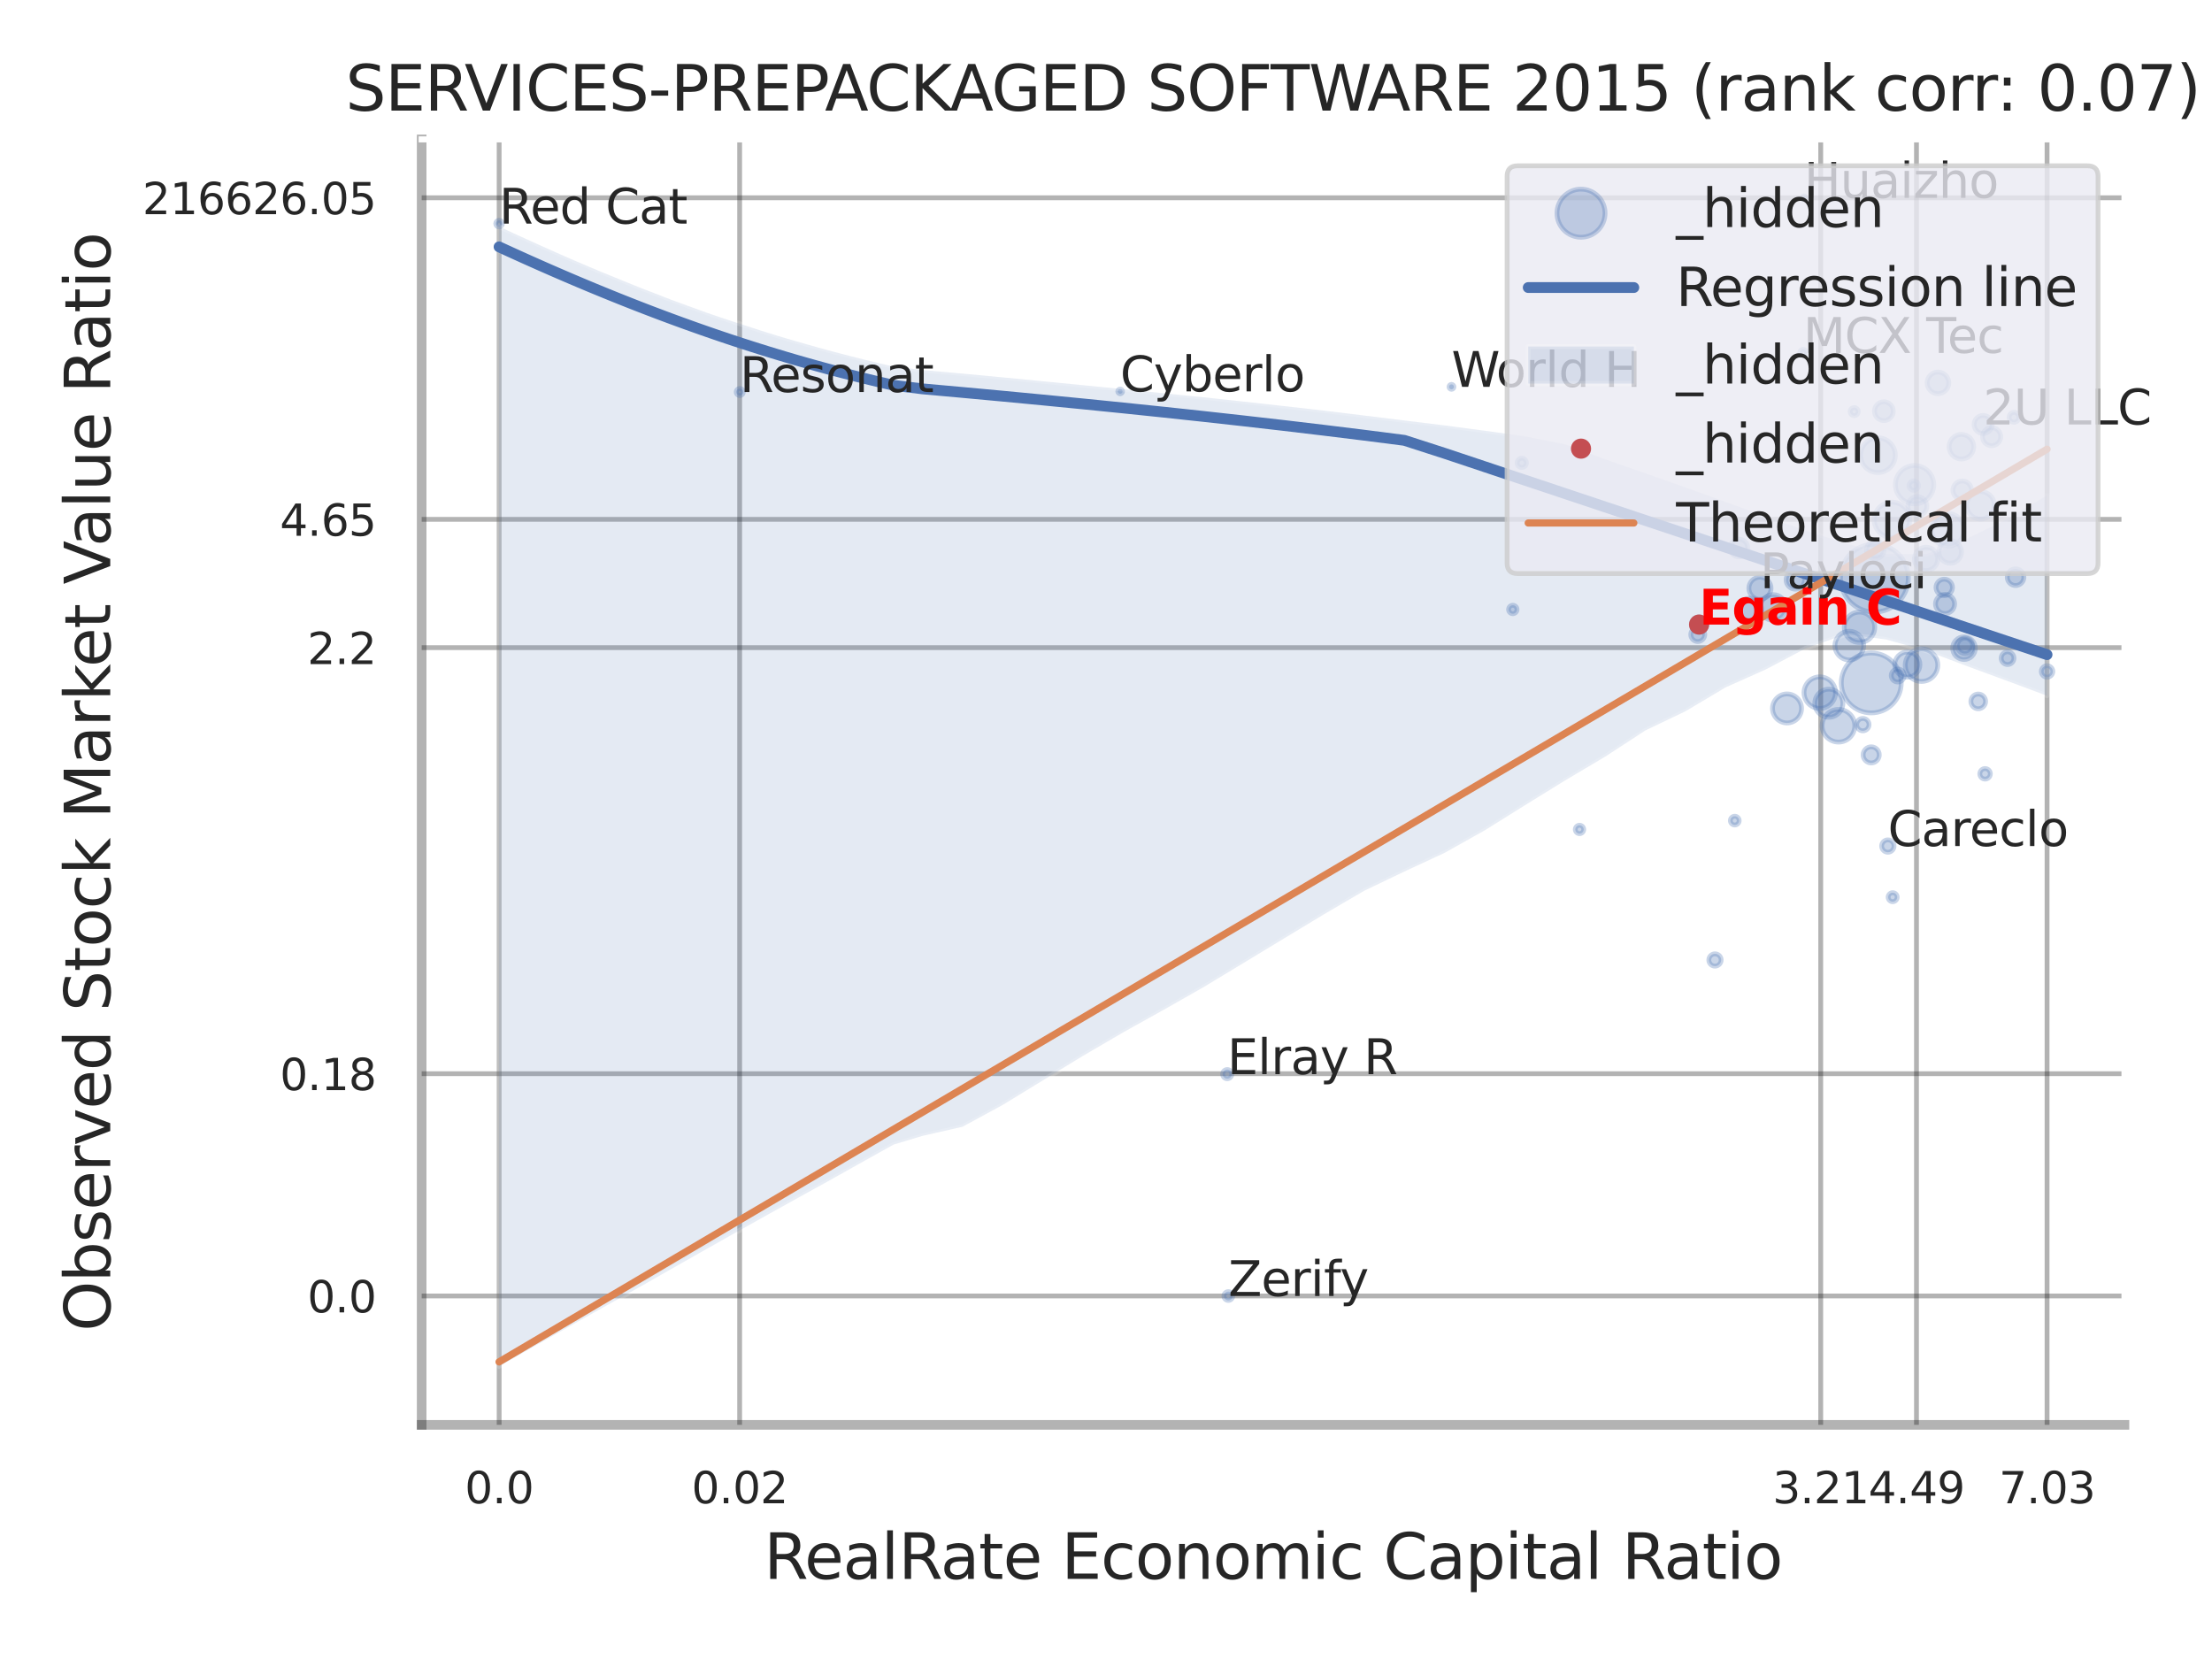 <?xml version="1.0" encoding="utf-8" standalone="no"?>
<!DOCTYPE svg PUBLIC "-//W3C//DTD SVG 1.1//EN"
  "http://www.w3.org/Graphics/SVG/1.1/DTD/svg11.dtd">
<svg xmlns:xlink="http://www.w3.org/1999/xlink" width="460.8pt" height="345.6pt" viewBox="0 0 460.8 345.6" xmlns="http://www.w3.org/2000/svg" version="1.1">
 <defs>
  <style type="text/css">*{stroke-linejoin: round; stroke-linecap: butt}</style>
 </defs>
 <g id="figure_1">
  <g id="patch_1">
   <path d="M 0 345.6 
L 460.8 345.6 
L 460.8 0 
L 0 0 
z
" style="fill: #ffffff"/>
  </g>
  <g id="axes_1">
   <g id="patch_2">
    <path d="M 87.84 296.82 
L 442.564 296.82 
L 442.564 29.04 
L 87.84 29.04 
z
" style="fill: #ffffff"/>
   </g>
   <g id="matplotlib.axis_1">
    <g id="xtick_1">
     <g id="line2d_1">
      <path d="M 103.98 296.82 
L 103.98 29.04 
" clip-path="url(#pc7d8606d48)" style="fill: none; stroke: #000000; stroke-opacity: 0.3; stroke-linecap: round"/>
     </g>
     <g id="text_1">
      <!-- 0.0 -->
      <g style="fill: #262626" transform="translate(96.824 313.159) scale(0.09 -0.09)">
       <defs>
        <path id="DejaVuSans-30" d="M 2034 4250 
Q 1547 4250 1301 3770 
Q 1056 3291 1056 2328 
Q 1056 1369 1301 889 
Q 1547 409 2034 409 
Q 2525 409 2770 889 
Q 3016 1369 3016 2328 
Q 3016 3291 2770 3770 
Q 2525 4250 2034 4250 
z
M 2034 4750 
Q 2819 4750 3233 4129 
Q 3647 3509 3647 2328 
Q 3647 1150 3233 529 
Q 2819 -91 2034 -91 
Q 1250 -91 836 529 
Q 422 1150 422 2328 
Q 422 3509 836 4129 
Q 1250 4750 2034 4750 
z
" transform="scale(0.016)"/>
        <path id="DejaVuSans-2e" d="M 684 794 
L 1344 794 
L 1344 0 
L 684 0 
L 684 794 
z
" transform="scale(0.016)"/>
       </defs>
       <use xlink:href="#DejaVuSans-30"/>
       <use xlink:href="#DejaVuSans-2e" transform="translate(63.623 0)"/>
       <use xlink:href="#DejaVuSans-30" transform="translate(95.41 0)"/>
      </g>
     </g>
    </g>
    <g id="xtick_2">
     <g id="line2d_2">
      <path d="M 154.082 296.82 
L 154.082 29.04 
" clip-path="url(#pc7d8606d48)" style="fill: none; stroke: #000000; stroke-opacity: 0.3; stroke-linecap: round"/>
     </g>
     <g id="text_2">
      <!-- 0.02 -->
      <g style="fill: #262626" transform="translate(144.063 313.159) scale(0.09 -0.09)">
       <defs>
        <path id="DejaVuSans-32" d="M 1228 531 
L 3431 531 
L 3431 0 
L 469 0 
L 469 531 
Q 828 903 1448 1529 
Q 2069 2156 2228 2338 
Q 2531 2678 2651 2914 
Q 2772 3150 2772 3378 
Q 2772 3750 2511 3984 
Q 2250 4219 1831 4219 
Q 1534 4219 1204 4116 
Q 875 4013 500 3803 
L 500 4441 
Q 881 4594 1212 4672 
Q 1544 4750 1819 4750 
Q 2544 4750 2975 4387 
Q 3406 4025 3406 3419 
Q 3406 3131 3298 2873 
Q 3191 2616 2906 2266 
Q 2828 2175 2409 1742 
Q 1991 1309 1228 531 
z
" transform="scale(0.016)"/>
       </defs>
       <use xlink:href="#DejaVuSans-30"/>
       <use xlink:href="#DejaVuSans-2e" transform="translate(63.623 0)"/>
       <use xlink:href="#DejaVuSans-30" transform="translate(95.41 0)"/>
       <use xlink:href="#DejaVuSans-32" transform="translate(159.033 0)"/>
      </g>
     </g>
    </g>
    <g id="xtick_3">
     <g id="line2d_3">
      <path d="M 379.288 296.82 
L 379.288 29.04 
" clip-path="url(#pc7d8606d48)" style="fill: none; stroke: #000000; stroke-opacity: 0.3; stroke-linecap: round"/>
     </g>
     <g id="text_3">
      <!-- 3.21 -->
      <g style="fill: #262626" transform="translate(369.268 313.159) scale(0.09 -0.09)">
       <defs>
        <path id="DejaVuSans-33" d="M 2597 2516 
Q 3050 2419 3304 2112 
Q 3559 1806 3559 1356 
Q 3559 666 3084 287 
Q 2609 -91 1734 -91 
Q 1441 -91 1130 -33 
Q 819 25 488 141 
L 488 750 
Q 750 597 1062 519 
Q 1375 441 1716 441 
Q 2309 441 2620 675 
Q 2931 909 2931 1356 
Q 2931 1769 2642 2001 
Q 2353 2234 1838 2234 
L 1294 2234 
L 1294 2753 
L 1863 2753 
Q 2328 2753 2575 2939 
Q 2822 3125 2822 3475 
Q 2822 3834 2567 4026 
Q 2313 4219 1838 4219 
Q 1578 4219 1281 4162 
Q 984 4106 628 3988 
L 628 4550 
Q 988 4650 1302 4700 
Q 1616 4750 1894 4750 
Q 2613 4750 3031 4423 
Q 3450 4097 3450 3541 
Q 3450 3153 3228 2886 
Q 3006 2619 2597 2516 
z
" transform="scale(0.016)"/>
        <path id="DejaVuSans-31" d="M 794 531 
L 1825 531 
L 1825 4091 
L 703 3866 
L 703 4441 
L 1819 4666 
L 2450 4666 
L 2450 531 
L 3481 531 
L 3481 0 
L 794 0 
L 794 531 
z
" transform="scale(0.016)"/>
       </defs>
       <use xlink:href="#DejaVuSans-33"/>
       <use xlink:href="#DejaVuSans-2e" transform="translate(63.623 0)"/>
       <use xlink:href="#DejaVuSans-32" transform="translate(95.41 0)"/>
       <use xlink:href="#DejaVuSans-31" transform="translate(159.033 0)"/>
      </g>
     </g>
    </g>
    <g id="xtick_4">
     <g id="line2d_4">
      <path d="M 399.237 296.82 
L 399.237 29.04 
" clip-path="url(#pc7d8606d48)" style="fill: none; stroke: #000000; stroke-opacity: 0.3; stroke-linecap: round"/>
     </g>
     <g id="text_4">
      <!-- 4.49 -->
      <g style="fill: #262626" transform="translate(389.217 313.159) scale(0.09 -0.09)">
       <defs>
        <path id="DejaVuSans-34" d="M 2419 4116 
L 825 1625 
L 2419 1625 
L 2419 4116 
z
M 2253 4666 
L 3047 4666 
L 3047 1625 
L 3713 1625 
L 3713 1100 
L 3047 1100 
L 3047 0 
L 2419 0 
L 2419 1100 
L 313 1100 
L 313 1709 
L 2253 4666 
z
" transform="scale(0.016)"/>
        <path id="DejaVuSans-39" d="M 703 97 
L 703 672 
Q 941 559 1184 500 
Q 1428 441 1663 441 
Q 2288 441 2617 861 
Q 2947 1281 2994 2138 
Q 2813 1869 2534 1725 
Q 2256 1581 1919 1581 
Q 1219 1581 811 2004 
Q 403 2428 403 3163 
Q 403 3881 828 4315 
Q 1253 4750 1959 4750 
Q 2769 4750 3195 4129 
Q 3622 3509 3622 2328 
Q 3622 1225 3098 567 
Q 2575 -91 1691 -91 
Q 1453 -91 1209 -44 
Q 966 3 703 97 
z
M 1959 2075 
Q 2384 2075 2632 2365 
Q 2881 2656 2881 3163 
Q 2881 3666 2632 3958 
Q 2384 4250 1959 4250 
Q 1534 4250 1286 3958 
Q 1038 3666 1038 3163 
Q 1038 2656 1286 2365 
Q 1534 2075 1959 2075 
z
" transform="scale(0.016)"/>
       </defs>
       <use xlink:href="#DejaVuSans-34"/>
       <use xlink:href="#DejaVuSans-2e" transform="translate(63.623 0)"/>
       <use xlink:href="#DejaVuSans-34" transform="translate(95.41 0)"/>
       <use xlink:href="#DejaVuSans-39" transform="translate(159.033 0)"/>
      </g>
     </g>
    </g>
    <g id="xtick_5">
     <g id="line2d_5">
      <path d="M 426.44 296.82 
L 426.44 29.04 
" clip-path="url(#pc7d8606d48)" style="fill: none; stroke: #000000; stroke-opacity: 0.3; stroke-linecap: round"/>
     </g>
     <g id="text_5">
      <!-- 7.03 -->
      <g style="fill: #262626" transform="translate(416.42 313.159) scale(0.09 -0.09)">
       <defs>
        <path id="DejaVuSans-37" d="M 525 4666 
L 3525 4666 
L 3525 4397 
L 1831 0 
L 1172 0 
L 2766 4134 
L 525 4134 
L 525 4666 
z
" transform="scale(0.016)"/>
       </defs>
       <use xlink:href="#DejaVuSans-37"/>
       <use xlink:href="#DejaVuSans-2e" transform="translate(63.623 0)"/>
       <use xlink:href="#DejaVuSans-30" transform="translate(95.41 0)"/>
       <use xlink:href="#DejaVuSans-33" transform="translate(159.033 0)"/>
      </g>
     </g>
    </g>
    <g id="xtick_6"/>
    <g id="xtick_7"/>
    <g id="xtick_8"/>
    <g id="xtick_9"/>
    <g id="text_6">
     <!-- RealRate Economic Capital Ratio -->
     <g style="fill: #262626" transform="translate(159.149 328.908) scale(0.13 -0.13)">
      <defs>
       <path id="DejaVuSans-52" d="M 2841 2188 
Q 3044 2119 3236 1894 
Q 3428 1669 3622 1275 
L 4263 0 
L 3584 0 
L 2988 1197 
Q 2756 1666 2539 1819 
Q 2322 1972 1947 1972 
L 1259 1972 
L 1259 0 
L 628 0 
L 628 4666 
L 2053 4666 
Q 2853 4666 3247 4331 
Q 3641 3997 3641 3322 
Q 3641 2881 3436 2590 
Q 3231 2300 2841 2188 
z
M 1259 4147 
L 1259 2491 
L 2053 2491 
Q 2509 2491 2742 2702 
Q 2975 2913 2975 3322 
Q 2975 3731 2742 3939 
Q 2509 4147 2053 4147 
L 1259 4147 
z
" transform="scale(0.016)"/>
       <path id="DejaVuSans-65" d="M 3597 1894 
L 3597 1613 
L 953 1613 
Q 991 1019 1311 708 
Q 1631 397 2203 397 
Q 2534 397 2845 478 
Q 3156 559 3463 722 
L 3463 178 
Q 3153 47 2828 -22 
Q 2503 -91 2169 -91 
Q 1331 -91 842 396 
Q 353 884 353 1716 
Q 353 2575 817 3079 
Q 1281 3584 2069 3584 
Q 2775 3584 3186 3129 
Q 3597 2675 3597 1894 
z
M 3022 2063 
Q 3016 2534 2758 2815 
Q 2500 3097 2075 3097 
Q 1594 3097 1305 2825 
Q 1016 2553 972 2059 
L 3022 2063 
z
" transform="scale(0.016)"/>
       <path id="DejaVuSans-61" d="M 2194 1759 
Q 1497 1759 1228 1600 
Q 959 1441 959 1056 
Q 959 750 1161 570 
Q 1363 391 1709 391 
Q 2188 391 2477 730 
Q 2766 1069 2766 1631 
L 2766 1759 
L 2194 1759 
z
M 3341 1997 
L 3341 0 
L 2766 0 
L 2766 531 
Q 2569 213 2275 61 
Q 1981 -91 1556 -91 
Q 1019 -91 701 211 
Q 384 513 384 1019 
Q 384 1609 779 1909 
Q 1175 2209 1959 2209 
L 2766 2209 
L 2766 2266 
Q 2766 2663 2505 2880 
Q 2244 3097 1772 3097 
Q 1472 3097 1187 3025 
Q 903 2953 641 2809 
L 641 3341 
Q 956 3463 1253 3523 
Q 1550 3584 1831 3584 
Q 2591 3584 2966 3190 
Q 3341 2797 3341 1997 
z
" transform="scale(0.016)"/>
       <path id="DejaVuSans-6c" d="M 603 4863 
L 1178 4863 
L 1178 0 
L 603 0 
L 603 4863 
z
" transform="scale(0.016)"/>
       <path id="DejaVuSans-74" d="M 1172 4494 
L 1172 3500 
L 2356 3500 
L 2356 3053 
L 1172 3053 
L 1172 1153 
Q 1172 725 1289 603 
Q 1406 481 1766 481 
L 2356 481 
L 2356 0 
L 1766 0 
Q 1100 0 847 248 
Q 594 497 594 1153 
L 594 3053 
L 172 3053 
L 172 3500 
L 594 3500 
L 594 4494 
L 1172 4494 
z
" transform="scale(0.016)"/>
       <path id="DejaVuSans-20" transform="scale(0.016)"/>
       <path id="DejaVuSans-45" d="M 628 4666 
L 3578 4666 
L 3578 4134 
L 1259 4134 
L 1259 2753 
L 3481 2753 
L 3481 2222 
L 1259 2222 
L 1259 531 
L 3634 531 
L 3634 0 
L 628 0 
L 628 4666 
z
" transform="scale(0.016)"/>
       <path id="DejaVuSans-63" d="M 3122 3366 
L 3122 2828 
Q 2878 2963 2633 3030 
Q 2388 3097 2138 3097 
Q 1578 3097 1268 2742 
Q 959 2388 959 1747 
Q 959 1106 1268 751 
Q 1578 397 2138 397 
Q 2388 397 2633 464 
Q 2878 531 3122 666 
L 3122 134 
Q 2881 22 2623 -34 
Q 2366 -91 2075 -91 
Q 1284 -91 818 406 
Q 353 903 353 1747 
Q 353 2603 823 3093 
Q 1294 3584 2113 3584 
Q 2378 3584 2631 3529 
Q 2884 3475 3122 3366 
z
" transform="scale(0.016)"/>
       <path id="DejaVuSans-6f" d="M 1959 3097 
Q 1497 3097 1228 2736 
Q 959 2375 959 1747 
Q 959 1119 1226 758 
Q 1494 397 1959 397 
Q 2419 397 2687 759 
Q 2956 1122 2956 1747 
Q 2956 2369 2687 2733 
Q 2419 3097 1959 3097 
z
M 1959 3584 
Q 2709 3584 3137 3096 
Q 3566 2609 3566 1747 
Q 3566 888 3137 398 
Q 2709 -91 1959 -91 
Q 1206 -91 779 398 
Q 353 888 353 1747 
Q 353 2609 779 3096 
Q 1206 3584 1959 3584 
z
" transform="scale(0.016)"/>
       <path id="DejaVuSans-6e" d="M 3513 2113 
L 3513 0 
L 2938 0 
L 2938 2094 
Q 2938 2591 2744 2837 
Q 2550 3084 2163 3084 
Q 1697 3084 1428 2787 
Q 1159 2491 1159 1978 
L 1159 0 
L 581 0 
L 581 3500 
L 1159 3500 
L 1159 2956 
Q 1366 3272 1645 3428 
Q 1925 3584 2291 3584 
Q 2894 3584 3203 3211 
Q 3513 2838 3513 2113 
z
" transform="scale(0.016)"/>
       <path id="DejaVuSans-6d" d="M 3328 2828 
Q 3544 3216 3844 3400 
Q 4144 3584 4550 3584 
Q 5097 3584 5394 3201 
Q 5691 2819 5691 2113 
L 5691 0 
L 5113 0 
L 5113 2094 
Q 5113 2597 4934 2840 
Q 4756 3084 4391 3084 
Q 3944 3084 3684 2787 
Q 3425 2491 3425 1978 
L 3425 0 
L 2847 0 
L 2847 2094 
Q 2847 2600 2669 2842 
Q 2491 3084 2119 3084 
Q 1678 3084 1418 2786 
Q 1159 2488 1159 1978 
L 1159 0 
L 581 0 
L 581 3500 
L 1159 3500 
L 1159 2956 
Q 1356 3278 1631 3431 
Q 1906 3584 2284 3584 
Q 2666 3584 2933 3390 
Q 3200 3197 3328 2828 
z
" transform="scale(0.016)"/>
       <path id="DejaVuSans-69" d="M 603 3500 
L 1178 3500 
L 1178 0 
L 603 0 
L 603 3500 
z
M 603 4863 
L 1178 4863 
L 1178 4134 
L 603 4134 
L 603 4863 
z
" transform="scale(0.016)"/>
       <path id="DejaVuSans-43" d="M 4122 4306 
L 4122 3641 
Q 3803 3938 3442 4084 
Q 3081 4231 2675 4231 
Q 1875 4231 1450 3742 
Q 1025 3253 1025 2328 
Q 1025 1406 1450 917 
Q 1875 428 2675 428 
Q 3081 428 3442 575 
Q 3803 722 4122 1019 
L 4122 359 
Q 3791 134 3420 21 
Q 3050 -91 2638 -91 
Q 1578 -91 968 557 
Q 359 1206 359 2328 
Q 359 3453 968 4101 
Q 1578 4750 2638 4750 
Q 3056 4750 3426 4639 
Q 3797 4528 4122 4306 
z
" transform="scale(0.016)"/>
       <path id="DejaVuSans-70" d="M 1159 525 
L 1159 -1331 
L 581 -1331 
L 581 3500 
L 1159 3500 
L 1159 2969 
Q 1341 3281 1617 3432 
Q 1894 3584 2278 3584 
Q 2916 3584 3314 3078 
Q 3713 2572 3713 1747 
Q 3713 922 3314 415 
Q 2916 -91 2278 -91 
Q 1894 -91 1617 61 
Q 1341 213 1159 525 
z
M 3116 1747 
Q 3116 2381 2855 2742 
Q 2594 3103 2138 3103 
Q 1681 3103 1420 2742 
Q 1159 2381 1159 1747 
Q 1159 1113 1420 752 
Q 1681 391 2138 391 
Q 2594 391 2855 752 
Q 3116 1113 3116 1747 
z
" transform="scale(0.016)"/>
      </defs>
      <use xlink:href="#DejaVuSans-52"/>
      <use xlink:href="#DejaVuSans-65" transform="translate(64.982 0)"/>
      <use xlink:href="#DejaVuSans-61" transform="translate(126.506 0)"/>
      <use xlink:href="#DejaVuSans-6c" transform="translate(187.785 0)"/>
      <use xlink:href="#DejaVuSans-52" transform="translate(215.568 0)"/>
      <use xlink:href="#DejaVuSans-61" transform="translate(282.801 0)"/>
      <use xlink:href="#DejaVuSans-74" transform="translate(344.08 0)"/>
      <use xlink:href="#DejaVuSans-65" transform="translate(383.289 0)"/>
      <use xlink:href="#DejaVuSans-20" transform="translate(444.812 0)"/>
      <use xlink:href="#DejaVuSans-45" transform="translate(476.6 0)"/>
      <use xlink:href="#DejaVuSans-63" transform="translate(539.783 0)"/>
      <use xlink:href="#DejaVuSans-6f" transform="translate(594.764 0)"/>
      <use xlink:href="#DejaVuSans-6e" transform="translate(655.945 0)"/>
      <use xlink:href="#DejaVuSans-6f" transform="translate(719.324 0)"/>
      <use xlink:href="#DejaVuSans-6d" transform="translate(780.506 0)"/>
      <use xlink:href="#DejaVuSans-69" transform="translate(877.918 0)"/>
      <use xlink:href="#DejaVuSans-63" transform="translate(905.701 0)"/>
      <use xlink:href="#DejaVuSans-20" transform="translate(960.682 0)"/>
      <use xlink:href="#DejaVuSans-43" transform="translate(992.469 0)"/>
      <use xlink:href="#DejaVuSans-61" transform="translate(1062.293 0)"/>
      <use xlink:href="#DejaVuSans-70" transform="translate(1123.572 0)"/>
      <use xlink:href="#DejaVuSans-69" transform="translate(1187.049 0)"/>
      <use xlink:href="#DejaVuSans-74" transform="translate(1214.832 0)"/>
      <use xlink:href="#DejaVuSans-61" transform="translate(1254.041 0)"/>
      <use xlink:href="#DejaVuSans-6c" transform="translate(1315.32 0)"/>
      <use xlink:href="#DejaVuSans-20" transform="translate(1343.104 0)"/>
      <use xlink:href="#DejaVuSans-52" transform="translate(1374.891 0)"/>
      <use xlink:href="#DejaVuSans-61" transform="translate(1442.123 0)"/>
      <use xlink:href="#DejaVuSans-74" transform="translate(1503.402 0)"/>
      <use xlink:href="#DejaVuSans-69" transform="translate(1542.611 0)"/>
      <use xlink:href="#DejaVuSans-6f" transform="translate(1570.395 0)"/>
     </g>
    </g>
   </g>
   <g id="matplotlib.axis_2">
    <g id="ytick_1">
     <g id="line2d_6">
      <path d="M 87.84 269.976 
L 442.564 269.976 
" clip-path="url(#pc7d8606d48)" style="fill: none; stroke: #000000; stroke-opacity: 0.3; stroke-linecap: round"/>
     </g>
     <g id="text_7">
      <!-- 0.0 -->
      <g style="fill: #262626" transform="translate(64.027 273.395) scale(0.09 -0.09)">
       <use xlink:href="#DejaVuSans-30"/>
       <use xlink:href="#DejaVuSans-2e" transform="translate(63.623 0)"/>
       <use xlink:href="#DejaVuSans-30" transform="translate(95.41 0)"/>
      </g>
     </g>
    </g>
    <g id="ytick_2">
     <g id="line2d_7">
      <path d="M 87.84 223.67 
L 442.564 223.67 
" clip-path="url(#pc7d8606d48)" style="fill: none; stroke: #000000; stroke-opacity: 0.3; stroke-linecap: round"/>
     </g>
     <g id="text_8">
      <!-- 0.18 -->
      <g style="fill: #262626" transform="translate(58.301 227.089) scale(0.09 -0.09)">
       <defs>
        <path id="DejaVuSans-38" d="M 2034 2216 
Q 1584 2216 1326 1975 
Q 1069 1734 1069 1313 
Q 1069 891 1326 650 
Q 1584 409 2034 409 
Q 2484 409 2743 651 
Q 3003 894 3003 1313 
Q 3003 1734 2745 1975 
Q 2488 2216 2034 2216 
z
M 1403 2484 
Q 997 2584 770 2862 
Q 544 3141 544 3541 
Q 544 4100 942 4425 
Q 1341 4750 2034 4750 
Q 2731 4750 3128 4425 
Q 3525 4100 3525 3541 
Q 3525 3141 3298 2862 
Q 3072 2584 2669 2484 
Q 3125 2378 3379 2068 
Q 3634 1759 3634 1313 
Q 3634 634 3220 271 
Q 2806 -91 2034 -91 
Q 1263 -91 848 271 
Q 434 634 434 1313 
Q 434 1759 690 2068 
Q 947 2378 1403 2484 
z
M 1172 3481 
Q 1172 3119 1398 2916 
Q 1625 2713 2034 2713 
Q 2441 2713 2670 2916 
Q 2900 3119 2900 3481 
Q 2900 3844 2670 4047 
Q 2441 4250 2034 4250 
Q 1625 4250 1398 4047 
Q 1172 3844 1172 3481 
z
" transform="scale(0.016)"/>
       </defs>
       <use xlink:href="#DejaVuSans-30"/>
       <use xlink:href="#DejaVuSans-2e" transform="translate(63.623 0)"/>
       <use xlink:href="#DejaVuSans-31" transform="translate(95.41 0)"/>
       <use xlink:href="#DejaVuSans-38" transform="translate(159.033 0)"/>
      </g>
     </g>
    </g>
    <g id="ytick_3">
     <g id="line2d_8">
      <path d="M 87.84 134.919 
L 442.564 134.919 
" clip-path="url(#pc7d8606d48)" style="fill: none; stroke: #000000; stroke-opacity: 0.3; stroke-linecap: round"/>
     </g>
     <g id="text_9">
      <!-- 2.2 -->
      <g style="fill: #262626" transform="translate(64.027 138.339) scale(0.09 -0.09)">
       <use xlink:href="#DejaVuSans-32"/>
       <use xlink:href="#DejaVuSans-2e" transform="translate(63.623 0)"/>
       <use xlink:href="#DejaVuSans-32" transform="translate(95.41 0)"/>
      </g>
     </g>
    </g>
    <g id="ytick_4">
     <g id="line2d_9">
      <path d="M 87.84 108.187 
L 442.564 108.187 
" clip-path="url(#pc7d8606d48)" style="fill: none; stroke: #000000; stroke-opacity: 0.3; stroke-linecap: round"/>
     </g>
     <g id="text_10">
      <!-- 4.65 -->
      <g style="fill: #262626" transform="translate(58.301 111.607) scale(0.09 -0.09)">
       <defs>
        <path id="DejaVuSans-36" d="M 2113 2584 
Q 1688 2584 1439 2293 
Q 1191 2003 1191 1497 
Q 1191 994 1439 701 
Q 1688 409 2113 409 
Q 2538 409 2786 701 
Q 3034 994 3034 1497 
Q 3034 2003 2786 2293 
Q 2538 2584 2113 2584 
z
M 3366 4563 
L 3366 3988 
Q 3128 4100 2886 4159 
Q 2644 4219 2406 4219 
Q 1781 4219 1451 3797 
Q 1122 3375 1075 2522 
Q 1259 2794 1537 2939 
Q 1816 3084 2150 3084 
Q 2853 3084 3261 2657 
Q 3669 2231 3669 1497 
Q 3669 778 3244 343 
Q 2819 -91 2113 -91 
Q 1303 -91 875 529 
Q 447 1150 447 2328 
Q 447 3434 972 4092 
Q 1497 4750 2381 4750 
Q 2619 4750 2861 4703 
Q 3103 4656 3366 4563 
z
" transform="scale(0.016)"/>
        <path id="DejaVuSans-35" d="M 691 4666 
L 3169 4666 
L 3169 4134 
L 1269 4134 
L 1269 2991 
Q 1406 3038 1543 3061 
Q 1681 3084 1819 3084 
Q 2600 3084 3056 2656 
Q 3513 2228 3513 1497 
Q 3513 744 3044 326 
Q 2575 -91 1722 -91 
Q 1428 -91 1123 -41 
Q 819 9 494 109 
L 494 744 
Q 775 591 1075 516 
Q 1375 441 1709 441 
Q 2250 441 2565 725 
Q 2881 1009 2881 1497 
Q 2881 1984 2565 2268 
Q 2250 2553 1709 2553 
Q 1456 2553 1204 2497 
Q 953 2441 691 2322 
L 691 4666 
z
" transform="scale(0.016)"/>
       </defs>
       <use xlink:href="#DejaVuSans-34"/>
       <use xlink:href="#DejaVuSans-2e" transform="translate(63.623 0)"/>
       <use xlink:href="#DejaVuSans-36" transform="translate(95.41 0)"/>
       <use xlink:href="#DejaVuSans-35" transform="translate(159.033 0)"/>
      </g>
     </g>
    </g>
    <g id="ytick_5">
     <g id="line2d_10">
      <path d="M 87.84 41.203 
L 442.564 41.203 
" clip-path="url(#pc7d8606d48)" style="fill: none; stroke: #000000; stroke-opacity: 0.3; stroke-linecap: round"/>
     </g>
     <g id="text_11">
      <!-- 216626.05 -->
      <g style="fill: #262626" transform="translate(29.67 44.622) scale(0.09 -0.09)">
       <use xlink:href="#DejaVuSans-32"/>
       <use xlink:href="#DejaVuSans-31" transform="translate(63.623 0)"/>
       <use xlink:href="#DejaVuSans-36" transform="translate(127.246 0)"/>
       <use xlink:href="#DejaVuSans-36" transform="translate(190.869 0)"/>
       <use xlink:href="#DejaVuSans-32" transform="translate(254.492 0)"/>
       <use xlink:href="#DejaVuSans-36" transform="translate(318.115 0)"/>
       <use xlink:href="#DejaVuSans-2e" transform="translate(381.738 0)"/>
       <use xlink:href="#DejaVuSans-30" transform="translate(413.525 0)"/>
       <use xlink:href="#DejaVuSans-35" transform="translate(477.148 0)"/>
      </g>
     </g>
    </g>
    <g id="ytick_6"/>
    <g id="ytick_7"/>
    <g id="ytick_8"/>
    <g id="ytick_9"/>
    <g id="ytick_10"/>
    <g id="text_12">
     <!-- Observed Stock Market Value Ratio -->
     <g style="fill: #262626" transform="translate(22.966 277.332) rotate(-90) scale(0.13 -0.13)">
      <defs>
       <path id="DejaVuSans-4f" d="M 2522 4238 
Q 1834 4238 1429 3725 
Q 1025 3213 1025 2328 
Q 1025 1447 1429 934 
Q 1834 422 2522 422 
Q 3209 422 3611 934 
Q 4013 1447 4013 2328 
Q 4013 3213 3611 3725 
Q 3209 4238 2522 4238 
z
M 2522 4750 
Q 3503 4750 4090 4092 
Q 4678 3434 4678 2328 
Q 4678 1225 4090 567 
Q 3503 -91 2522 -91 
Q 1538 -91 948 565 
Q 359 1222 359 2328 
Q 359 3434 948 4092 
Q 1538 4750 2522 4750 
z
" transform="scale(0.016)"/>
       <path id="DejaVuSans-62" d="M 3116 1747 
Q 3116 2381 2855 2742 
Q 2594 3103 2138 3103 
Q 1681 3103 1420 2742 
Q 1159 2381 1159 1747 
Q 1159 1113 1420 752 
Q 1681 391 2138 391 
Q 2594 391 2855 752 
Q 3116 1113 3116 1747 
z
M 1159 2969 
Q 1341 3281 1617 3432 
Q 1894 3584 2278 3584 
Q 2916 3584 3314 3078 
Q 3713 2572 3713 1747 
Q 3713 922 3314 415 
Q 2916 -91 2278 -91 
Q 1894 -91 1617 61 
Q 1341 213 1159 525 
L 1159 0 
L 581 0 
L 581 4863 
L 1159 4863 
L 1159 2969 
z
" transform="scale(0.016)"/>
       <path id="DejaVuSans-73" d="M 2834 3397 
L 2834 2853 
Q 2591 2978 2328 3040 
Q 2066 3103 1784 3103 
Q 1356 3103 1142 2972 
Q 928 2841 928 2578 
Q 928 2378 1081 2264 
Q 1234 2150 1697 2047 
L 1894 2003 
Q 2506 1872 2764 1633 
Q 3022 1394 3022 966 
Q 3022 478 2636 193 
Q 2250 -91 1575 -91 
Q 1294 -91 989 -36 
Q 684 19 347 128 
L 347 722 
Q 666 556 975 473 
Q 1284 391 1588 391 
Q 1994 391 2212 530 
Q 2431 669 2431 922 
Q 2431 1156 2273 1281 
Q 2116 1406 1581 1522 
L 1381 1569 
Q 847 1681 609 1914 
Q 372 2147 372 2553 
Q 372 3047 722 3315 
Q 1072 3584 1716 3584 
Q 2034 3584 2315 3537 
Q 2597 3491 2834 3397 
z
" transform="scale(0.016)"/>
       <path id="DejaVuSans-72" d="M 2631 2963 
Q 2534 3019 2420 3045 
Q 2306 3072 2169 3072 
Q 1681 3072 1420 2755 
Q 1159 2438 1159 1844 
L 1159 0 
L 581 0 
L 581 3500 
L 1159 3500 
L 1159 2956 
Q 1341 3275 1631 3429 
Q 1922 3584 2338 3584 
Q 2397 3584 2469 3576 
Q 2541 3569 2628 3553 
L 2631 2963 
z
" transform="scale(0.016)"/>
       <path id="DejaVuSans-76" d="M 191 3500 
L 800 3500 
L 1894 563 
L 2988 3500 
L 3597 3500 
L 2284 0 
L 1503 0 
L 191 3500 
z
" transform="scale(0.016)"/>
       <path id="DejaVuSans-64" d="M 2906 2969 
L 2906 4863 
L 3481 4863 
L 3481 0 
L 2906 0 
L 2906 525 
Q 2725 213 2448 61 
Q 2172 -91 1784 -91 
Q 1150 -91 751 415 
Q 353 922 353 1747 
Q 353 2572 751 3078 
Q 1150 3584 1784 3584 
Q 2172 3584 2448 3432 
Q 2725 3281 2906 2969 
z
M 947 1747 
Q 947 1113 1208 752 
Q 1469 391 1925 391 
Q 2381 391 2643 752 
Q 2906 1113 2906 1747 
Q 2906 2381 2643 2742 
Q 2381 3103 1925 3103 
Q 1469 3103 1208 2742 
Q 947 2381 947 1747 
z
" transform="scale(0.016)"/>
       <path id="DejaVuSans-53" d="M 3425 4513 
L 3425 3897 
Q 3066 4069 2747 4153 
Q 2428 4238 2131 4238 
Q 1616 4238 1336 4038 
Q 1056 3838 1056 3469 
Q 1056 3159 1242 3001 
Q 1428 2844 1947 2747 
L 2328 2669 
Q 3034 2534 3370 2195 
Q 3706 1856 3706 1288 
Q 3706 609 3251 259 
Q 2797 -91 1919 -91 
Q 1588 -91 1214 -16 
Q 841 59 441 206 
L 441 856 
Q 825 641 1194 531 
Q 1563 422 1919 422 
Q 2459 422 2753 634 
Q 3047 847 3047 1241 
Q 3047 1584 2836 1778 
Q 2625 1972 2144 2069 
L 1759 2144 
Q 1053 2284 737 2584 
Q 422 2884 422 3419 
Q 422 4038 858 4394 
Q 1294 4750 2059 4750 
Q 2388 4750 2728 4690 
Q 3069 4631 3425 4513 
z
" transform="scale(0.016)"/>
       <path id="DejaVuSans-6b" d="M 581 4863 
L 1159 4863 
L 1159 1991 
L 2875 3500 
L 3609 3500 
L 1753 1863 
L 3688 0 
L 2938 0 
L 1159 1709 
L 1159 0 
L 581 0 
L 581 4863 
z
" transform="scale(0.016)"/>
       <path id="DejaVuSans-4d" d="M 628 4666 
L 1569 4666 
L 2759 1491 
L 3956 4666 
L 4897 4666 
L 4897 0 
L 4281 0 
L 4281 4097 
L 3078 897 
L 2444 897 
L 1241 4097 
L 1241 0 
L 628 0 
L 628 4666 
z
" transform="scale(0.016)"/>
       <path id="DejaVuSans-56" d="M 1831 0 
L 50 4666 
L 709 4666 
L 2188 738 
L 3669 4666 
L 4325 4666 
L 2547 0 
L 1831 0 
z
" transform="scale(0.016)"/>
       <path id="DejaVuSans-75" d="M 544 1381 
L 544 3500 
L 1119 3500 
L 1119 1403 
Q 1119 906 1312 657 
Q 1506 409 1894 409 
Q 2359 409 2629 706 
Q 2900 1003 2900 1516 
L 2900 3500 
L 3475 3500 
L 3475 0 
L 2900 0 
L 2900 538 
Q 2691 219 2414 64 
Q 2138 -91 1772 -91 
Q 1169 -91 856 284 
Q 544 659 544 1381 
z
M 1991 3584 
L 1991 3584 
z
" transform="scale(0.016)"/>
      </defs>
      <use xlink:href="#DejaVuSans-4f"/>
      <use xlink:href="#DejaVuSans-62" transform="translate(78.711 0)"/>
      <use xlink:href="#DejaVuSans-73" transform="translate(142.188 0)"/>
      <use xlink:href="#DejaVuSans-65" transform="translate(194.287 0)"/>
      <use xlink:href="#DejaVuSans-72" transform="translate(255.811 0)"/>
      <use xlink:href="#DejaVuSans-76" transform="translate(296.924 0)"/>
      <use xlink:href="#DejaVuSans-65" transform="translate(356.104 0)"/>
      <use xlink:href="#DejaVuSans-64" transform="translate(417.627 0)"/>
      <use xlink:href="#DejaVuSans-20" transform="translate(481.104 0)"/>
      <use xlink:href="#DejaVuSans-53" transform="translate(512.891 0)"/>
      <use xlink:href="#DejaVuSans-74" transform="translate(576.367 0)"/>
      <use xlink:href="#DejaVuSans-6f" transform="translate(615.576 0)"/>
      <use xlink:href="#DejaVuSans-63" transform="translate(676.758 0)"/>
      <use xlink:href="#DejaVuSans-6b" transform="translate(731.738 0)"/>
      <use xlink:href="#DejaVuSans-20" transform="translate(789.648 0)"/>
      <use xlink:href="#DejaVuSans-4d" transform="translate(821.436 0)"/>
      <use xlink:href="#DejaVuSans-61" transform="translate(907.715 0)"/>
      <use xlink:href="#DejaVuSans-72" transform="translate(968.994 0)"/>
      <use xlink:href="#DejaVuSans-6b" transform="translate(1010.107 0)"/>
      <use xlink:href="#DejaVuSans-65" transform="translate(1064.393 0)"/>
      <use xlink:href="#DejaVuSans-74" transform="translate(1125.916 0)"/>
      <use xlink:href="#DejaVuSans-20" transform="translate(1165.125 0)"/>
      <use xlink:href="#DejaVuSans-56" transform="translate(1196.912 0)"/>
      <use xlink:href="#DejaVuSans-61" transform="translate(1257.57 0)"/>
      <use xlink:href="#DejaVuSans-6c" transform="translate(1318.85 0)"/>
      <use xlink:href="#DejaVuSans-75" transform="translate(1346.633 0)"/>
      <use xlink:href="#DejaVuSans-65" transform="translate(1410.012 0)"/>
      <use xlink:href="#DejaVuSans-20" transform="translate(1471.535 0)"/>
      <use xlink:href="#DejaVuSans-52" transform="translate(1503.322 0)"/>
      <use xlink:href="#DejaVuSans-61" transform="translate(1570.555 0)"/>
      <use xlink:href="#DejaVuSans-74" transform="translate(1631.834 0)"/>
      <use xlink:href="#DejaVuSans-69" transform="translate(1671.043 0)"/>
      <use xlink:href="#DejaVuSans-6f" transform="translate(1698.826 0)"/>
     </g>
    </g>
   </g>
   <g id="PathCollection_1">
    <path d="M 426.44 141.075 
C 426.758 141.075 427.063 140.949 427.287 140.725 
C 427.512 140.5 427.638 140.195 427.638 139.878 
C 427.638 139.56 427.512 139.255 427.287 139.031 
C 427.063 138.806 426.758 138.68 426.44 138.68 
C 426.123 138.68 425.818 138.806 425.594 139.031 
C 425.369 139.255 425.243 139.56 425.243 139.878 
C 425.243 140.195 425.369 140.5 425.594 140.725 
C 425.818 140.949 426.123 141.075 426.44 141.075 
z
" clip-path="url(#pc7d8606d48)" style="fill: #4c72b0; fill-opacity: 0.3; stroke: #4c72b0; stroke-opacity: 0.3"/>
    <path d="M 394.131 111.994 
C 395.111 111.994 396.051 111.604 396.744 110.911 
C 397.437 110.218 397.827 109.278 397.827 108.298 
C 397.827 107.318 397.437 106.378 396.744 105.685 
C 396.051 104.992 395.111 104.602 394.131 104.602 
C 393.151 104.602 392.211 104.992 391.518 105.685 
C 390.825 106.378 390.435 107.318 390.435 108.298 
C 390.435 109.278 390.825 110.218 391.518 110.911 
C 392.211 111.604 393.151 111.994 394.131 111.994 
z
" clip-path="url(#pc7d8606d48)" style="fill: #4c72b0; fill-opacity: 0.3; stroke: #4c72b0; stroke-opacity: 0.3"/>
    <path d="M 405.02 124.087 
C 405.475 124.087 405.911 123.906 406.233 123.585 
C 406.555 123.263 406.736 122.826 406.736 122.371 
C 406.736 121.916 406.555 121.479 406.233 121.158 
C 405.911 120.836 405.475 120.655 405.02 120.655 
C 404.564 120.655 404.128 120.836 403.806 121.158 
C 403.484 121.479 403.303 121.916 403.303 122.371 
C 403.303 122.826 403.484 123.263 403.806 123.585 
C 404.128 123.906 404.564 124.087 405.02 124.087 
z
" clip-path="url(#pc7d8606d48)" style="fill: #4c72b0; fill-opacity: 0.3; stroke: #4c72b0; stroke-opacity: 0.3"/>
    <path d="M 329.041 173.662 
C 329.273 173.662 329.495 173.57 329.659 173.406 
C 329.823 173.242 329.916 173.019 329.916 172.787 
C 329.916 172.555 329.823 172.333 329.659 172.169 
C 329.495 172.005 329.273 171.913 329.041 171.913 
C 328.809 171.913 328.586 172.005 328.422 172.169 
C 328.258 172.333 328.166 172.555 328.166 172.787 
C 328.166 173.019 328.258 173.242 328.422 173.406 
C 328.586 173.57 328.809 173.662 329.041 173.662 
z
" clip-path="url(#pc7d8606d48)" style="fill: #4c72b0; fill-opacity: 0.3; stroke: #4c72b0; stroke-opacity: 0.3"/>
    <path d="M 103.964 47.284 
C 104.148 47.284 104.325 47.21 104.456 47.08 
C 104.586 46.949 104.66 46.773 104.66 46.588 
C 104.66 46.404 104.586 46.227 104.456 46.096 
C 104.325 45.966 104.148 45.892 103.964 45.892 
C 103.779 45.892 103.602 45.966 103.472 46.096 
C 103.341 46.227 103.268 46.404 103.268 46.588 
C 103.268 46.773 103.341 46.949 103.472 47.08 
C 103.602 47.21 103.779 47.284 103.964 47.284 
z
" clip-path="url(#pc7d8606d48)" style="fill: #4c72b0; fill-opacity: 0.3; stroke: #4c72b0; stroke-opacity: 0.3"/>
    <path d="M 405.783 113.768 
C 406.682 113.768 407.544 113.411 408.18 112.775 
C 408.816 112.139 409.174 111.277 409.174 110.377 
C 409.174 109.478 408.816 108.615 408.18 107.979 
C 407.544 107.344 406.682 106.986 405.783 106.986 
C 404.883 106.986 404.021 107.344 403.385 107.979 
C 402.749 108.615 402.391 109.478 402.391 110.377 
C 402.391 111.277 402.749 112.139 403.385 112.775 
C 404.021 113.411 404.883 113.768 405.783 113.768 
z
" clip-path="url(#pc7d8606d48)" style="fill: #4c72b0; fill-opacity: 0.3; stroke: #4c72b0; stroke-opacity: 0.3"/>
    <path d="M 390.471 127.498 
C 392.346 127.498 394.145 126.753 395.471 125.427 
C 396.797 124.101 397.542 122.303 397.542 120.427 
C 397.542 118.552 396.797 116.753 395.471 115.427 
C 394.145 114.101 392.346 113.356 390.471 113.356 
C 388.596 113.356 386.797 114.101 385.471 115.427 
C 384.145 116.753 383.4 118.552 383.4 120.427 
C 383.4 122.303 384.145 124.101 385.471 125.427 
C 386.797 126.753 388.596 127.498 390.471 127.498 
z
" clip-path="url(#pc7d8606d48)" style="fill: #4c72b0; fill-opacity: 0.3; stroke: #4c72b0; stroke-opacity: 0.3"/>
    <path d="M 398.841 104.958 
C 399.9 104.958 400.916 104.538 401.665 103.789 
C 402.413 103.04 402.834 102.025 402.834 100.966 
C 402.834 99.907 402.413 98.891 401.665 98.143 
C 400.916 97.394 399.9 96.973 398.841 96.973 
C 397.783 96.973 396.767 97.394 396.018 98.143 
C 395.27 98.891 394.849 99.907 394.849 100.966 
C 394.849 102.025 395.27 103.04 396.018 103.789 
C 396.767 104.538 397.783 104.958 398.841 104.958 
z
" clip-path="url(#pc7d8606d48)" style="fill: #4c72b0; fill-opacity: 0.3; stroke: #4c72b0; stroke-opacity: 0.3"/>
    <path d="M 394.28 187.837 
C 394.529 187.837 394.768 187.739 394.944 187.562 
C 395.12 187.386 395.219 187.147 395.219 186.898 
C 395.219 186.649 395.12 186.41 394.944 186.234 
C 394.768 186.058 394.529 185.959 394.28 185.959 
C 394.031 185.959 393.792 186.058 393.616 186.234 
C 393.44 186.41 393.341 186.649 393.341 186.898 
C 393.341 187.147 393.44 187.386 393.616 187.562 
C 393.792 187.739 394.031 187.837 394.28 187.837 
z
" clip-path="url(#pc7d8606d48)" style="fill: #4c72b0; fill-opacity: 0.3; stroke: #4c72b0; stroke-opacity: 0.3"/>
    <path d="M 387.371 133.848 
C 388.213 133.848 389.02 133.514 389.615 132.918 
C 390.21 132.323 390.545 131.516 390.545 130.674 
C 390.545 129.833 390.21 129.025 389.615 128.43 
C 389.02 127.835 388.213 127.501 387.371 127.501 
C 386.529 127.501 385.722 127.835 385.127 128.43 
C 384.532 129.025 384.197 129.833 384.197 130.674 
C 384.197 131.516 384.532 132.323 385.127 132.918 
C 385.722 133.514 386.529 133.848 387.371 133.848 
z
" clip-path="url(#pc7d8606d48)" style="fill: #4c72b0; fill-opacity: 0.3; stroke: #4c72b0; stroke-opacity: 0.3"/>
    <path d="M 379.095 147.573 
C 379.967 147.573 380.802 147.226 381.419 146.61 
C 382.035 145.994 382.381 145.158 382.381 144.287 
C 382.381 143.415 382.035 142.579 381.419 141.963 
C 380.802 141.347 379.967 141.001 379.095 141.001 
C 378.224 141.001 377.388 141.347 376.772 141.963 
C 376.155 142.579 375.809 143.415 375.809 144.287 
C 375.809 145.158 376.155 145.994 376.772 146.61 
C 377.388 147.226 378.224 147.573 379.095 147.573 
z
" clip-path="url(#pc7d8606d48)" style="fill: #4c72b0; fill-opacity: 0.3; stroke: #4c72b0; stroke-opacity: 0.3"/>
    <path d="M 385.245 137.483 
C 386.038 137.483 386.799 137.168 387.36 136.607 
C 387.92 136.047 388.235 135.286 388.235 134.493 
C 388.235 133.7 387.92 132.94 387.36 132.379 
C 386.799 131.818 386.038 131.503 385.245 131.503 
C 384.452 131.503 383.692 131.818 383.131 132.379 
C 382.57 132.94 382.255 133.7 382.255 134.493 
C 382.255 135.286 382.57 136.047 383.131 136.607 
C 383.692 137.168 384.452 137.483 385.245 137.483 
z
" clip-path="url(#pc7d8606d48)" style="fill: #4c72b0; fill-opacity: 0.3; stroke: #4c72b0; stroke-opacity: 0.3"/>
    <path d="M 408.592 95.627 
C 409.273 95.627 409.927 95.356 410.408 94.875 
C 410.89 94.393 411.16 93.74 411.16 93.059 
C 411.16 92.378 410.89 91.724 410.408 91.243 
C 409.927 90.761 409.273 90.491 408.592 90.491 
C 407.911 90.491 407.258 90.761 406.776 91.243 
C 406.295 91.724 406.024 92.378 406.024 93.059 
C 406.024 93.74 406.295 94.393 406.776 94.875 
C 407.258 95.356 407.911 95.627 408.592 95.627 
z
" clip-path="url(#pc7d8606d48)" style="fill: #4c72b0; fill-opacity: 0.3; stroke: #4c72b0; stroke-opacity: 0.3"/>
    <path d="M 409.139 137.386 
C 409.766 137.386 410.366 137.137 410.809 136.694 
C 411.252 136.251 411.501 135.65 411.501 135.024 
C 411.501 134.398 411.252 133.797 410.809 133.354 
C 410.366 132.911 409.766 132.663 409.139 132.663 
C 408.513 132.663 407.912 132.911 407.469 133.354 
C 407.027 133.797 406.778 134.398 406.778 135.024 
C 406.778 135.65 407.027 136.251 407.469 136.694 
C 407.912 137.137 408.513 137.386 409.139 137.386 
z
" clip-path="url(#pc7d8606d48)" style="fill: #4c72b0; fill-opacity: 0.3; stroke: #4c72b0; stroke-opacity: 0.3"/>
    <path d="M 400.286 141.955 
C 401.185 141.955 402.048 141.597 402.683 140.962 
C 403.319 140.326 403.676 139.464 403.676 138.565 
C 403.676 137.666 403.319 136.803 402.683 136.167 
C 402.048 135.532 401.185 135.174 400.286 135.174 
C 399.387 135.174 398.525 135.532 397.889 136.167 
C 397.253 136.803 396.896 137.666 396.896 138.565 
C 396.896 139.464 397.253 140.326 397.889 140.962 
C 398.525 141.597 399.387 141.955 400.286 141.955 
z
" clip-path="url(#pc7d8606d48)" style="fill: #4c72b0; fill-opacity: 0.3; stroke: #4c72b0; stroke-opacity: 0.3"/>
    <path d="M 391.208 98.444 
C 392.168 98.444 393.089 98.063 393.767 97.384 
C 394.446 96.706 394.827 95.785 394.827 94.825 
C 394.827 93.866 394.446 92.945 393.767 92.266 
C 393.089 91.588 392.168 91.206 391.208 91.206 
C 390.249 91.206 389.328 91.588 388.649 92.266 
C 387.971 92.945 387.589 93.866 387.589 94.825 
C 387.589 95.785 387.971 96.706 388.649 97.384 
C 389.328 98.063 390.249 98.444 391.208 98.444 
z
" clip-path="url(#pc7d8606d48)" style="fill: #4c72b0; fill-opacity: 0.3; stroke: #4c72b0; stroke-opacity: 0.3"/>
    <path d="M 154.107 82.401 
C 154.302 82.401 154.489 82.324 154.627 82.186 
C 154.764 82.048 154.842 81.861 154.842 81.666 
C 154.842 81.471 154.764 81.284 154.627 81.146 
C 154.489 81.008 154.302 80.93 154.107 80.93 
C 153.912 80.93 153.724 81.008 153.587 81.146 
C 153.449 81.284 153.371 81.471 153.371 81.666 
C 153.371 81.861 153.449 82.048 153.587 82.186 
C 153.724 82.324 153.912 82.401 154.107 82.401 
z
" clip-path="url(#pc7d8606d48)" style="fill: #4c72b0; fill-opacity: 0.3; stroke: #4c72b0; stroke-opacity: 0.3"/>
    <path d="M 397.333 141.065 
C 398.029 141.065 398.696 140.789 399.187 140.297 
C 399.679 139.806 399.955 139.138 399.955 138.443 
C 399.955 137.748 399.679 137.081 399.187 136.589 
C 398.696 136.097 398.029 135.821 397.333 135.821 
C 396.638 135.821 395.971 136.097 395.479 136.589 
C 394.987 137.081 394.711 137.748 394.711 138.443 
C 394.711 139.138 394.987 139.806 395.479 140.297 
C 395.971 140.789 396.638 141.065 397.333 141.065 
z
" clip-path="url(#pc7d8606d48)" style="fill: #4c72b0; fill-opacity: 0.3; stroke: #4c72b0; stroke-opacity: 0.3"/>
    <path d="M 353.676 133.644 
C 354.062 133.644 354.433 133.49 354.706 133.217 
C 354.979 132.944 355.133 132.573 355.133 132.187 
C 355.133 131.8 354.979 131.43 354.706 131.156 
C 354.433 130.883 354.062 130.73 353.676 130.73 
C 353.29 130.73 352.919 130.883 352.646 131.156 
C 352.372 131.43 352.219 131.8 352.219 132.187 
C 352.219 132.573 352.372 132.944 352.646 133.217 
C 352.919 133.49 353.29 133.644 353.676 133.644 
z
" clip-path="url(#pc7d8606d48)" style="fill: #4c72b0; fill-opacity: 0.3; stroke: #4c72b0; stroke-opacity: 0.3"/>
    <path d="M 380.984 149.415 
C 381.759 149.415 382.503 149.107 383.051 148.559 
C 383.599 148.011 383.907 147.267 383.907 146.492 
C 383.907 145.716 383.599 144.973 383.051 144.424 
C 382.503 143.876 381.759 143.568 380.984 143.568 
C 380.208 143.568 379.465 143.876 378.916 144.424 
C 378.368 144.973 378.06 145.716 378.06 146.492 
C 378.06 147.267 378.368 148.011 378.916 148.559 
C 379.465 149.107 380.208 149.415 380.984 149.415 
z
" clip-path="url(#pc7d8606d48)" style="fill: #4c72b0; fill-opacity: 0.3; stroke: #4c72b0; stroke-opacity: 0.3"/>
    <path d="M 302.371 81.103 
C 302.507 81.103 302.638 81.049 302.734 80.952 
C 302.831 80.856 302.885 80.725 302.885 80.589 
C 302.885 80.453 302.831 80.322 302.734 80.226 
C 302.638 80.129 302.507 80.075 302.371 80.075 
C 302.235 80.075 302.104 80.129 302.008 80.226 
C 301.911 80.322 301.857 80.453 301.857 80.589 
C 301.857 80.725 301.911 80.856 302.008 80.952 
C 302.104 81.049 302.235 81.103 302.371 81.103 
z
" clip-path="url(#pc7d8606d48)" style="fill: #4c72b0; fill-opacity: 0.3; stroke: #4c72b0; stroke-opacity: 0.3"/>
    <path d="M 388.064 152.245 
C 388.406 152.245 388.735 152.109 388.977 151.867 
C 389.22 151.624 389.356 151.296 389.356 150.953 
C 389.356 150.61 389.22 150.282 388.977 150.039 
C 388.735 149.797 388.406 149.661 388.064 149.661 
C 387.721 149.661 387.392 149.797 387.15 150.039 
C 386.908 150.282 386.771 150.61 386.771 150.953 
C 386.771 151.296 386.908 151.624 387.15 151.867 
C 387.392 152.109 387.721 152.245 388.064 152.245 
z
" clip-path="url(#pc7d8606d48)" style="fill: #4c72b0; fill-opacity: 0.3; stroke: #4c72b0; stroke-opacity: 0.3"/>
    <path d="M 372.269 150.604 
C 373.071 150.604 373.84 150.286 374.407 149.719 
C 374.974 149.152 375.293 148.383 375.293 147.581 
C 375.293 146.779 374.974 146.01 374.407 145.443 
C 373.84 144.876 373.071 144.557 372.269 144.557 
C 371.467 144.557 370.698 144.876 370.131 145.443 
C 369.564 146.01 369.245 146.779 369.245 147.581 
C 369.245 148.383 369.564 149.152 370.131 149.719 
C 370.698 150.286 371.467 150.604 372.269 150.604 
z
" clip-path="url(#pc7d8606d48)" style="fill: #4c72b0; fill-opacity: 0.3; stroke: #4c72b0; stroke-opacity: 0.3"/>
    <path d="M 395.341 142.078 
C 395.701 142.078 396.046 141.935 396.301 141.68 
C 396.556 141.425 396.699 141.08 396.699 140.72 
C 396.699 140.359 396.556 140.014 396.301 139.759 
C 396.046 139.504 395.701 139.361 395.341 139.361 
C 394.981 139.361 394.635 139.504 394.38 139.759 
C 394.126 140.014 393.983 140.359 393.983 140.72 
C 393.983 141.08 394.126 141.425 394.38 141.68 
C 394.635 141.935 394.981 142.078 395.341 142.078 
z
" clip-path="url(#pc7d8606d48)" style="fill: #4c72b0; fill-opacity: 0.3; stroke: #4c72b0; stroke-opacity: 0.3"/>
    <path d="M 412.58 108.133 
C 413.342 108.133 414.072 107.831 414.611 107.292 
C 415.15 106.754 415.452 106.023 415.452 105.261 
C 415.452 104.5 415.15 103.769 414.611 103.231 
C 414.072 102.692 413.342 102.39 412.58 102.39 
C 411.819 102.39 411.088 102.692 410.55 103.231 
C 410.011 103.769 409.708 104.5 409.708 105.261 
C 409.708 106.023 410.011 106.754 410.55 107.292 
C 411.088 107.831 411.819 108.133 412.58 108.133 
z
" clip-path="url(#pc7d8606d48)" style="fill: #4c72b0; fill-opacity: 0.3; stroke: #4c72b0; stroke-opacity: 0.3"/>
    <path d="M 418.214 138.438 
C 418.568 138.438 418.907 138.298 419.157 138.048 
C 419.407 137.798 419.547 137.459 419.547 137.106 
C 419.547 136.752 419.407 136.413 419.157 136.163 
C 418.907 135.913 418.568 135.773 418.214 135.773 
C 417.861 135.773 417.522 135.913 417.272 136.163 
C 417.022 136.413 416.882 136.752 416.882 137.106 
C 416.882 137.459 417.022 137.798 417.272 138.048 
C 417.522 138.298 417.861 138.438 418.214 138.438 
z
" clip-path="url(#pc7d8606d48)" style="fill: #4c72b0; fill-opacity: 0.3; stroke: #4c72b0; stroke-opacity: 0.3"/>
    <path d="M 412.103 147.648 
C 412.51 147.648 412.901 147.487 413.189 147.199 
C 413.476 146.911 413.638 146.52 413.638 146.113 
C 413.638 145.706 413.476 145.316 413.189 145.028 
C 412.901 144.74 412.51 144.578 412.103 144.578 
C 411.696 144.578 411.306 144.74 411.018 145.028 
C 410.73 145.316 410.568 145.706 410.568 146.113 
C 410.568 146.52 410.73 146.911 411.018 147.199 
C 411.306 147.487 411.696 147.648 412.103 147.648 
z
" clip-path="url(#pc7d8606d48)" style="fill: #4c72b0; fill-opacity: 0.3; stroke: #4c72b0; stroke-opacity: 0.3"/>
    <path d="M 413.529 162.3 
C 413.82 162.3 414.099 162.184 414.305 161.978 
C 414.511 161.772 414.627 161.493 414.627 161.201 
C 414.627 160.91 414.511 160.631 414.305 160.425 
C 414.099 160.219 413.82 160.103 413.529 160.103 
C 413.237 160.103 412.958 160.219 412.752 160.425 
C 412.546 160.631 412.43 160.91 412.43 161.201 
C 412.43 161.493 412.546 161.772 412.752 161.978 
C 412.958 162.184 413.237 162.3 413.529 162.3 
z
" clip-path="url(#pc7d8606d48)" style="fill: #4c72b0; fill-opacity: 0.3; stroke: #4c72b0; stroke-opacity: 0.3"/>
    <path d="M 406.259 117.327 
C 406.884 117.327 407.483 117.079 407.924 116.638 
C 408.366 116.197 408.614 115.598 408.614 114.973 
C 408.614 114.349 408.366 113.75 407.924 113.309 
C 407.483 112.867 406.884 112.619 406.259 112.619 
C 405.635 112.619 405.036 112.867 404.595 113.309 
C 404.153 113.75 403.905 114.349 403.905 114.973 
C 403.905 115.598 404.153 116.197 404.595 116.638 
C 405.036 117.079 405.635 117.327 406.259 117.327 
z
" clip-path="url(#pc7d8606d48)" style="fill: #4c72b0; fill-opacity: 0.3; stroke: #4c72b0; stroke-opacity: 0.3"/>
    <path d="M 403.715 82.015 
C 404.314 82.015 404.888 81.777 405.312 81.353 
C 405.735 80.93 405.973 80.355 405.973 79.757 
C 405.973 79.158 405.735 78.584 405.312 78.16 
C 404.888 77.737 404.314 77.499 403.715 77.499 
C 403.116 77.499 402.542 77.737 402.119 78.16 
C 401.695 78.584 401.457 79.158 401.457 79.757 
C 401.457 80.355 401.695 80.93 402.119 81.353 
C 402.542 81.777 403.116 82.015 403.715 82.015 
z
" clip-path="url(#pc7d8606d48)" style="fill: #4c72b0; fill-opacity: 0.3; stroke: #4c72b0; stroke-opacity: 0.3"/>
    <path d="M 353.951 131.708 
C 354.375 131.708 354.781 131.54 355.081 131.24 
C 355.381 130.94 355.549 130.534 355.549 130.11 
C 355.549 129.686 355.381 129.28 355.081 128.98 
C 354.781 128.68 354.375 128.512 353.951 128.512 
C 353.527 128.512 353.121 128.68 352.821 128.98 
C 352.521 129.28 352.353 129.686 352.353 130.11 
C 352.353 130.534 352.521 130.94 352.821 131.24 
C 353.121 131.54 353.527 131.708 353.951 131.708 
z
" clip-path="url(#pc7d8606d48)" style="fill: #4c72b0; fill-opacity: 0.3; stroke: #4c72b0; stroke-opacity: 0.3"/>
    <path d="M 315.143 127.844 
C 315.376 127.844 315.6 127.752 315.765 127.587 
C 315.93 127.422 316.022 127.198 316.022 126.965 
C 316.022 126.732 315.93 126.508 315.765 126.343 
C 315.6 126.178 315.376 126.086 315.143 126.086 
C 314.91 126.086 314.686 126.178 314.521 126.343 
C 314.357 126.508 314.264 126.732 314.264 126.965 
C 314.264 127.198 314.357 127.422 314.521 127.587 
C 314.686 127.752 314.91 127.844 315.143 127.844 
z
" clip-path="url(#pc7d8606d48)" style="fill: #4c72b0; fill-opacity: 0.3; stroke: #4c72b0; stroke-opacity: 0.3"/>
    <path d="M 414.889 92.859 
C 415.392 92.859 415.873 92.66 416.228 92.304 
C 416.584 91.949 416.783 91.468 416.783 90.966 
C 416.783 90.463 416.584 89.982 416.228 89.627 
C 415.873 89.272 415.392 89.072 414.889 89.072 
C 414.387 89.072 413.906 89.272 413.551 89.627 
C 413.195 89.982 412.996 90.463 412.996 90.966 
C 412.996 91.468 413.195 91.949 413.551 92.304 
C 413.906 92.66 414.387 92.859 414.889 92.859 
z
" clip-path="url(#pc7d8606d48)" style="fill: #4c72b0; fill-opacity: 0.3; stroke: #4c72b0; stroke-opacity: 0.3"/>
    <path d="M 386.26 86.588 
C 386.484 86.588 386.698 86.5 386.856 86.342 
C 387.014 86.184 387.102 85.97 387.102 85.747 
C 387.102 85.523 387.014 85.309 386.856 85.151 
C 386.698 84.993 386.484 84.905 386.26 84.905 
C 386.037 84.905 385.823 84.993 385.665 85.151 
C 385.507 85.309 385.418 85.523 385.418 85.747 
C 385.418 85.97 385.507 86.184 385.665 86.342 
C 385.823 86.5 386.037 86.588 386.26 86.588 
z
" clip-path="url(#pc7d8606d48)" style="fill: #4c72b0; fill-opacity: 0.3; stroke: #4c72b0; stroke-opacity: 0.3"/>
    <path d="M 405.191 127.808 
C 405.719 127.808 406.226 127.598 406.6 127.224 
C 406.974 126.85 407.184 126.343 407.184 125.815 
C 407.184 125.286 406.974 124.779 406.6 124.406 
C 406.226 124.032 405.719 123.822 405.191 123.822 
C 404.662 123.822 404.155 124.032 403.781 124.406 
C 403.408 124.779 403.198 125.286 403.198 125.815 
C 403.198 126.343 403.408 126.85 403.781 127.224 
C 404.155 127.598 404.662 127.808 405.191 127.808 
z
" clip-path="url(#pc7d8606d48)" style="fill: #4c72b0; fill-opacity: 0.3; stroke: #4c72b0; stroke-opacity: 0.3"/>
    <path d="M 399.412 107.429 
C 399.937 107.429 400.44 107.22 400.811 106.849 
C 401.182 106.478 401.391 105.975 401.391 105.45 
C 401.391 104.926 401.182 104.422 400.811 104.051 
C 400.44 103.68 399.937 103.472 399.412 103.472 
C 398.887 103.472 398.384 103.68 398.013 104.051 
C 397.642 104.422 397.434 104.926 397.434 105.45 
C 397.434 105.975 397.642 106.478 398.013 106.849 
C 398.384 107.22 398.887 107.429 399.412 107.429 
z
" clip-path="url(#pc7d8606d48)" style="fill: #4c72b0; fill-opacity: 0.3; stroke: #4c72b0; stroke-opacity: 0.3"/>
    <path d="M 419.882 121.977 
C 420.341 121.977 420.782 121.794 421.107 121.469 
C 421.432 121.144 421.614 120.703 421.614 120.244 
C 421.614 119.784 421.432 119.343 421.107 119.019 
C 420.782 118.694 420.341 118.511 419.882 118.511 
C 419.422 118.511 418.981 118.694 418.656 119.019 
C 418.331 119.343 418.149 119.784 418.149 120.244 
C 418.149 120.703 418.331 121.144 418.656 121.469 
C 418.981 121.794 419.422 121.977 419.882 121.977 
z
" clip-path="url(#pc7d8606d48)" style="fill: #4c72b0; fill-opacity: 0.3; stroke: #4c72b0; stroke-opacity: 0.3"/>
    <path d="M 401.244 118.871 
C 401.891 118.871 402.511 118.615 402.968 118.158 
C 403.425 117.7 403.682 117.08 403.682 116.434 
C 403.682 115.788 403.425 115.168 402.968 114.711 
C 402.511 114.253 401.891 113.997 401.244 113.997 
C 400.598 113.997 399.978 114.253 399.521 114.711 
C 399.064 115.168 398.807 115.788 398.807 116.434 
C 398.807 117.08 399.064 117.7 399.521 118.158 
C 399.978 118.615 400.598 118.871 401.244 118.871 
z
" clip-path="url(#pc7d8606d48)" style="fill: #4c72b0; fill-opacity: 0.3; stroke: #4c72b0; stroke-opacity: 0.3"/>
    <path d="M 369.378 129.23 
C 370.089 129.23 370.771 128.948 371.273 128.445 
C 371.776 127.942 372.058 127.261 372.058 126.55 
C 372.058 125.839 371.776 125.157 371.273 124.655 
C 370.771 124.152 370.089 123.87 369.378 123.87 
C 368.667 123.87 367.986 124.152 367.483 124.655 
C 366.98 125.157 366.698 125.839 366.698 126.55 
C 366.698 127.261 366.98 127.942 367.483 128.445 
C 367.986 128.948 368.667 129.23 369.378 129.23 
z
" clip-path="url(#pc7d8606d48)" style="fill: #4c72b0; fill-opacity: 0.3; stroke: #4c72b0; stroke-opacity: 0.3"/>
    <path d="M 255.88 270.901 
C 256.123 270.901 256.356 270.805 256.528 270.633 
C 256.7 270.461 256.796 270.228 256.796 269.985 
C 256.796 269.743 256.7 269.51 256.528 269.338 
C 256.356 269.166 256.123 269.07 255.88 269.07 
C 255.638 269.07 255.405 269.166 255.233 269.338 
C 255.061 269.51 254.965 269.743 254.965 269.985 
C 254.965 270.228 255.061 270.461 255.233 270.633 
C 255.405 270.805 255.638 270.901 255.88 270.901 
z
" clip-path="url(#pc7d8606d48)" style="fill: #4c72b0; fill-opacity: 0.3; stroke: #4c72b0; stroke-opacity: 0.3"/>
    <path d="M 389.819 148.51 
C 391.475 148.51 393.063 147.852 394.234 146.681 
C 395.405 145.51 396.063 143.921 396.063 142.265 
C 396.063 140.609 395.405 139.02 394.234 137.849 
C 393.063 136.678 391.475 136.02 389.819 136.02 
C 388.162 136.02 386.574 136.678 385.403 137.849 
C 384.232 139.02 383.574 140.609 383.574 142.265 
C 383.574 143.921 384.232 145.51 385.403 146.681 
C 386.574 147.852 388.162 148.51 389.819 148.51 
z
" clip-path="url(#pc7d8606d48)" style="fill: #4c72b0; fill-opacity: 0.3; stroke: #4c72b0; stroke-opacity: 0.3"/>
    <path d="M 419.558 87.963 
C 419.832 87.963 420.095 87.854 420.288 87.661 
C 420.482 87.467 420.591 87.205 420.591 86.931 
C 420.591 86.657 420.482 86.394 420.288 86.201 
C 420.095 86.007 419.832 85.898 419.558 85.898 
C 419.284 85.898 419.022 86.007 418.828 86.201 
C 418.634 86.394 418.526 86.657 418.526 86.931 
C 418.526 87.205 418.634 87.467 418.828 87.661 
C 419.022 87.854 419.284 87.963 419.558 87.963 
z
" clip-path="url(#pc7d8606d48)" style="fill: #4c72b0; fill-opacity: 0.3; stroke: #4c72b0; stroke-opacity: 0.3"/>
    <path d="M 390.652 116.366 
C 391.138 116.366 391.605 116.173 391.949 115.829 
C 392.292 115.485 392.486 115.019 392.486 114.533 
C 392.486 114.047 392.292 113.58 391.949 113.236 
C 391.605 112.893 391.138 112.699 390.652 112.699 
C 390.166 112.699 389.7 112.893 389.356 113.236 
C 389.012 113.58 388.819 114.047 388.819 114.533 
C 388.819 115.019 389.012 115.485 389.356 115.829 
C 389.7 116.173 390.166 116.366 390.652 116.366 
z
" clip-path="url(#pc7d8606d48)" style="fill: #4c72b0; fill-opacity: 0.3; stroke: #4c72b0; stroke-opacity: 0.3"/>
    <path d="M 361.385 171.864 
C 361.628 171.864 361.861 171.768 362.032 171.596 
C 362.204 171.424 362.301 171.191 362.301 170.948 
C 362.301 170.705 362.204 170.472 362.032 170.3 
C 361.861 170.129 361.628 170.032 361.385 170.032 
C 361.142 170.032 360.909 170.129 360.737 170.3 
C 360.565 170.472 360.469 170.705 360.469 170.948 
C 360.469 171.191 360.565 171.424 360.737 171.596 
C 360.909 171.768 361.142 171.864 361.385 171.864 
z
" clip-path="url(#pc7d8606d48)" style="fill: #4c72b0; fill-opacity: 0.3; stroke: #4c72b0; stroke-opacity: 0.3"/>
    <path d="M 357.262 201.265 
C 357.602 201.265 357.929 201.13 358.17 200.889 
C 358.411 200.649 358.546 200.322 358.546 199.982 
C 358.546 199.641 358.411 199.315 358.17 199.074 
C 357.929 198.833 357.602 198.698 357.262 198.698 
C 356.921 198.698 356.595 198.833 356.354 199.074 
C 356.113 199.315 355.978 199.641 355.978 199.982 
C 355.978 200.322 356.113 200.649 356.354 200.889 
C 356.595 201.13 356.921 201.265 357.262 201.265 
z
" clip-path="url(#pc7d8606d48)" style="fill: #4c72b0; fill-opacity: 0.3; stroke: #4c72b0; stroke-opacity: 0.3"/>
    <path d="M 255.657 224.716 
C 255.911 224.716 256.154 224.615 256.333 224.436 
C 256.512 224.257 256.613 224.013 256.613 223.76 
C 256.613 223.507 256.512 223.263 256.333 223.084 
C 256.154 222.905 255.911 222.804 255.657 222.804 
C 255.404 222.804 255.161 222.905 254.982 223.084 
C 254.802 223.263 254.702 223.507 254.702 223.76 
C 254.702 224.013 254.802 224.257 254.982 224.436 
C 255.161 224.615 255.404 224.716 255.657 224.716 
z
" clip-path="url(#pc7d8606d48)" style="fill: #4c72b0; fill-opacity: 0.3; stroke: #4c72b0; stroke-opacity: 0.3"/>
    <path d="M 382.988 154.592 
C 383.891 154.592 384.757 154.233 385.395 153.595 
C 386.034 152.957 386.392 152.091 386.392 151.188 
C 386.392 150.285 386.034 149.419 385.395 148.781 
C 384.757 148.142 383.891 147.784 382.988 147.784 
C 382.085 147.784 381.219 148.142 380.581 148.781 
C 379.943 149.419 379.584 150.285 379.584 151.188 
C 379.584 152.091 379.943 152.957 380.581 153.595 
C 381.219 154.233 382.085 154.592 382.988 154.592 
z
" clip-path="url(#pc7d8606d48)" style="fill: #4c72b0; fill-opacity: 0.3; stroke: #4c72b0; stroke-opacity: 0.3"/>
    <path d="M 392.447 87.614 
C 392.967 87.614 393.466 87.408 393.834 87.04 
C 394.201 86.672 394.408 86.173 394.408 85.653 
C 394.408 85.133 394.201 84.634 393.834 84.267 
C 393.466 83.899 392.967 83.692 392.447 83.692 
C 391.927 83.692 391.428 83.899 391.06 84.267 
C 390.693 84.634 390.486 85.133 390.486 85.653 
C 390.486 86.173 390.693 86.672 391.06 87.04 
C 391.428 87.408 391.927 87.614 392.447 87.614 
z
" clip-path="url(#pc7d8606d48)" style="fill: #4c72b0; fill-opacity: 0.3; stroke: #4c72b0; stroke-opacity: 0.3"/>
    <path d="M 409.337 136.146 
C 409.764 136.146 410.174 135.976 410.477 135.674 
C 410.779 135.372 410.949 134.962 410.949 134.534 
C 410.949 134.107 410.779 133.697 410.477 133.395 
C 410.174 133.093 409.764 132.923 409.337 132.923 
C 408.91 132.923 408.5 133.093 408.198 133.395 
C 407.895 133.697 407.726 134.107 407.726 134.534 
C 407.726 134.962 407.895 135.372 408.198 135.674 
C 408.5 135.976 408.91 136.146 409.337 136.146 
z
" clip-path="url(#pc7d8606d48)" style="fill: #4c72b0; fill-opacity: 0.3; stroke: #4c72b0; stroke-opacity: 0.3"/>
    <path d="M 317.016 97.382 
C 317.27 97.382 317.514 97.281 317.693 97.102 
C 317.873 96.922 317.974 96.679 317.974 96.425 
C 317.974 96.171 317.873 95.927 317.693 95.747 
C 317.514 95.568 317.27 95.467 317.016 95.467 
C 316.762 95.467 316.518 95.568 316.339 95.747 
C 316.159 95.927 316.058 96.171 316.058 96.425 
C 316.058 96.679 316.159 96.922 316.339 97.102 
C 316.518 97.281 316.762 97.382 317.016 97.382 
z
" clip-path="url(#pc7d8606d48)" style="fill: #4c72b0; fill-opacity: 0.3; stroke: #4c72b0; stroke-opacity: 0.3"/>
    <path d="M 233.35 82.031 
C 233.482 82.031 233.609 81.979 233.703 81.885 
C 233.796 81.792 233.849 81.665 233.849 81.533 
C 233.849 81.4 233.796 81.274 233.703 81.18 
C 233.609 81.087 233.482 81.034 233.35 81.034 
C 233.218 81.034 233.091 81.087 232.998 81.18 
C 232.904 81.274 232.852 81.4 232.852 81.533 
C 232.852 81.665 232.904 81.792 232.998 81.885 
C 233.091 81.979 233.218 82.031 233.35 82.031 
z
" clip-path="url(#pc7d8606d48)" style="fill: #4c72b0; fill-opacity: 0.3; stroke: #4c72b0; stroke-opacity: 0.3"/>
    <path d="M 362.26 115.99 
C 362.746 115.99 363.212 115.797 363.555 115.454 
C 363.899 115.11 364.092 114.644 364.092 114.158 
C 364.092 113.672 363.899 113.206 363.555 112.863 
C 363.212 112.519 362.746 112.326 362.26 112.326 
C 361.774 112.326 361.308 112.519 360.965 112.863 
C 360.621 113.206 360.428 113.672 360.428 114.158 
C 360.428 114.644 360.621 115.11 360.965 115.454 
C 361.308 115.797 361.774 115.99 362.26 115.99 
z
" clip-path="url(#pc7d8606d48)" style="fill: #4c72b0; fill-opacity: 0.3; stroke: #4c72b0; stroke-opacity: 0.3"/>
    <path d="M 398.66 102.14 
C 398.919 102.14 399.168 102.037 399.351 101.853 
C 399.535 101.67 399.638 101.421 399.638 101.161 
C 399.638 100.902 399.535 100.653 399.351 100.47 
C 399.168 100.286 398.919 100.183 398.66 100.183 
C 398.4 100.183 398.151 100.286 397.968 100.47 
C 397.784 100.653 397.681 100.902 397.681 101.161 
C 397.681 101.421 397.784 101.67 397.968 101.853 
C 398.151 102.037 398.4 102.14 398.66 102.14 
z
" clip-path="url(#pc7d8606d48)" style="fill: #4c72b0; fill-opacity: 0.3; stroke: #4c72b0; stroke-opacity: 0.3"/>
    <path d="M 408.769 104.064 
C 409.283 104.064 409.775 103.86 410.139 103.497 
C 410.502 103.133 410.706 102.64 410.706 102.127 
C 410.706 101.613 410.502 101.12 410.139 100.757 
C 409.775 100.393 409.283 100.189 408.769 100.189 
C 408.255 100.189 407.762 100.393 407.399 100.757 
C 407.036 101.12 406.831 101.613 406.831 102.127 
C 406.831 102.64 407.036 103.133 407.399 103.497 
C 407.762 103.86 408.255 104.064 408.769 104.064 
z
" clip-path="url(#pc7d8606d48)" style="fill: #4c72b0; fill-opacity: 0.3; stroke: #4c72b0; stroke-opacity: 0.3"/>
    <path d="M 413.119 90.303 
C 413.617 90.303 414.096 90.105 414.448 89.752 
C 414.801 89.4 414.999 88.922 414.999 88.423 
C 414.999 87.924 414.801 87.446 414.448 87.094 
C 414.096 86.741 413.617 86.543 413.119 86.543 
C 412.62 86.543 412.142 86.741 411.789 87.094 
C 411.437 87.446 411.239 87.924 411.239 88.423 
C 411.239 88.922 411.437 89.4 411.789 89.752 
C 412.142 90.105 412.62 90.303 413.119 90.303 
z
" clip-path="url(#pc7d8606d48)" style="fill: #4c72b0; fill-opacity: 0.3; stroke: #4c72b0; stroke-opacity: 0.3"/>
    <path d="M 389.805 158.939 
C 390.251 158.939 390.679 158.762 390.995 158.446 
C 391.31 158.131 391.487 157.703 391.487 157.257 
C 391.487 156.811 391.31 156.383 390.995 156.067 
C 390.679 155.752 390.251 155.575 389.805 155.575 
C 389.359 155.575 388.931 155.752 388.616 156.067 
C 388.3 156.383 388.123 156.811 388.123 157.257 
C 388.123 157.703 388.3 158.131 388.616 158.446 
C 388.931 158.762 389.359 158.939 389.805 158.939 
z
" clip-path="url(#pc7d8606d48)" style="fill: #4c72b0; fill-opacity: 0.3; stroke: #4c72b0; stroke-opacity: 0.3"/>
    <path d="M 375.628 74.236 
C 375.819 74.236 376.003 74.16 376.138 74.025 
C 376.273 73.889 376.349 73.706 376.349 73.515 
C 376.349 73.323 376.273 73.14 376.138 73.004 
C 376.003 72.869 375.819 72.793 375.628 72.793 
C 375.436 72.793 375.253 72.869 375.117 73.004 
C 374.982 73.14 374.906 73.323 374.906 73.515 
C 374.906 73.706 374.982 73.889 375.117 74.025 
C 375.253 74.16 375.436 74.236 375.628 74.236 
z
" clip-path="url(#pc7d8606d48)" style="fill: #4c72b0; fill-opacity: 0.3; stroke: #4c72b0; stroke-opacity: 0.3"/>
    <path d="M 374.002 122.737 
C 374.512 122.737 375.002 122.535 375.362 122.174 
C 375.723 121.813 375.926 121.324 375.926 120.814 
C 375.926 120.304 375.723 119.814 375.362 119.454 
C 375.002 119.093 374.512 118.89 374.002 118.89 
C 373.492 118.89 373.003 119.093 372.642 119.454 
C 372.281 119.814 372.079 120.304 372.079 120.814 
C 372.079 121.324 372.281 121.813 372.642 122.174 
C 373.003 122.535 373.492 122.737 374.002 122.737 
z
" clip-path="url(#pc7d8606d48)" style="fill: #4c72b0; fill-opacity: 0.3; stroke: #4c72b0; stroke-opacity: 0.3"/>
    <path d="M 393.273 177.536 
C 393.615 177.536 393.943 177.4 394.185 177.158 
C 394.427 176.916 394.563 176.588 394.563 176.246 
C 394.563 175.904 394.427 175.576 394.185 175.335 
C 393.943 175.093 393.615 174.957 393.273 174.957 
C 392.931 174.957 392.603 175.093 392.362 175.335 
C 392.12 175.576 391.984 175.904 391.984 176.246 
C 391.984 176.588 392.12 176.916 392.362 177.158 
C 392.603 177.4 392.931 177.536 393.273 177.536 
z
" clip-path="url(#pc7d8606d48)" style="fill: #4c72b0; fill-opacity: 0.3; stroke: #4c72b0; stroke-opacity: 0.3"/>
    <path d="M 364.568 129.445 
C 365.209 129.445 365.824 129.19 366.278 128.737 
C 366.731 128.283 366.986 127.668 366.986 127.027 
C 366.986 126.386 366.731 125.771 366.278 125.317 
C 365.824 124.864 365.209 124.609 364.568 124.609 
C 363.927 124.609 363.312 124.864 362.858 125.317 
C 362.405 125.771 362.15 126.386 362.15 127.027 
C 362.15 127.668 362.405 128.283 362.858 128.737 
C 363.312 129.19 363.927 129.445 364.568 129.445 
z
" clip-path="url(#pc7d8606d48)" style="fill: #4c72b0; fill-opacity: 0.3; stroke: #4c72b0; stroke-opacity: 0.3"/>
    <path d="M 366.631 124.85 
C 367.243 124.85 367.83 124.606 368.263 124.173 
C 368.696 123.74 368.939 123.153 368.939 122.541 
C 368.939 121.929 368.696 121.342 368.263 120.909 
C 367.83 120.476 367.243 120.233 366.631 120.233 
C 366.018 120.233 365.431 120.476 364.998 120.909 
C 364.565 121.342 364.322 121.929 364.322 122.541 
C 364.322 123.153 364.565 123.74 364.998 124.173 
C 365.431 124.606 366.018 124.85 366.631 124.85 
z
" clip-path="url(#pc7d8606d48)" style="fill: #4c72b0; fill-opacity: 0.3; stroke: #4c72b0; stroke-opacity: 0.3"/>
    <path d="M 375.81 41.621 
C 375.918 41.621 376.022 41.578 376.099 41.501 
C 376.176 41.424 376.219 41.32 376.219 41.212 
C 376.219 41.103 376.176 40.999 376.099 40.923 
C 376.022 40.846 375.918 40.803 375.81 40.803 
C 375.701 40.803 375.597 40.846 375.52 40.923 
C 375.444 40.999 375.4 41.103 375.4 41.212 
C 375.4 41.32 375.444 41.424 375.52 41.501 
C 375.597 41.578 375.701 41.621 375.81 41.621 
z
" clip-path="url(#pc7d8606d48)" style="fill: #4c72b0; fill-opacity: 0.3; stroke: #4c72b0; stroke-opacity: 0.3"/>
   </g>
   <g id="FillBetweenPolyCollection_1">
    <defs>
     <path id="m23af271e13" d="M 103.964 -298.421 
L 103.964 -60.952 
L 104.524 -61.272 
L 105.09 -61.595 
L 105.664 -61.923 
L 106.244 -62.254 
L 106.832 -62.589 
L 107.427 -62.929 
L 108.03 -63.272 
L 108.64 -63.62 
L 109.258 -63.972 
L 109.885 -64.329 
L 110.52 -64.691 
L 111.164 -65.057 
L 111.816 -65.428 
L 112.478 -65.804 
L 113.149 -66.185 
L 113.83 -66.571 
L 114.521 -66.963 
L 115.222 -67.361 
L 115.934 -67.764 
L 116.656 -68.173 
L 117.39 -68.588 
L 118.135 -69.01 
L 118.892 -69.438 
L 119.662 -69.873 
L 120.444 -70.314 
L 121.239 -70.763 
L 122.048 -71.219 
L 122.871 -71.683 
L 123.709 -72.154 
L 124.562 -72.634 
L 125.43 -73.122 
L 126.315 -73.618 
L 127.217 -74.124 
L 128.136 -74.639 
L 129.073 -75.164 
L 130.03 -75.699 
L 131.006 -76.244 
L 132.003 -76.8 
L 133.021 -77.368 
L 134.062 -77.954 
L 135.126 -78.561 
L 136.214 -79.181 
L 137.328 -79.815 
L 138.47 -80.465 
L 139.639 -81.13 
L 140.838 -81.812 
L 142.068 -82.511 
L 143.332 -83.227 
L 144.629 -83.963 
L 145.964 -84.718 
L 147.337 -85.495 
L 148.752 -86.294 
L 150.21 -87.116 
L 151.714 -87.968 
L 153.268 -88.85 
L 154.875 -89.739 
L 156.538 -90.67 
L 158.263 -91.634 
L 160.052 -92.632 
L 161.912 -93.668 
L 163.848 -94.745 
L 165.866 -95.866 
L 167.975 -97.033 
L 170.183 -98.251 
L 172.498 -99.525 
L 174.933 -100.892 
L 177.5 -102.333 
L 180.215 -103.853 
L 183.095 -105.46 
L 186.162 -107.166 
L 192.138 -108.967 
L 200.506 -110.874 
L 208.873 -115.419 
L 217.241 -120.536 
L 225.609 -125.652 
L 233.977 -130.538 
L 242.345 -135.199 
L 250.713 -139.954 
L 259.081 -145.017 
L 267.449 -150.081 
L 275.817 -155.144 
L 284.185 -160.036 
L 292.553 -164.045 
L 300.921 -167.927 
L 309.289 -172.622 
L 317.657 -177.845 
L 326.025 -183.012 
L 334.393 -187.979 
L 342.761 -193.437 
L 351.129 -197.437 
L 359.497 -202.418 
L 367.865 -206.151 
L 376.233 -210.578 
L 384.601 -213.473 
L 392.969 -212.375 
L 401.337 -210.012 
L 409.705 -206.857 
L 418.073 -203.776 
L 426.44 -200.66 
L 426.44 -242.417 
L 426.44 -242.417 
L 418.073 -237.435 
L 409.705 -233.36 
L 401.337 -230.186 
L 392.969 -230.167 
L 384.601 -232.365 
L 376.233 -235.048 
L 367.865 -237.98 
L 359.497 -241.03 
L 351.129 -244.06 
L 342.761 -247.003 
L 334.393 -249.923 
L 326.025 -253.05 
L 317.657 -254.707 
L 309.289 -255.872 
L 300.921 -256.976 
L 292.553 -258.011 
L 284.185 -259.038 
L 275.817 -260.058 
L 267.449 -261.007 
L 259.081 -261.938 
L 250.713 -262.84 
L 242.345 -263.678 
L 233.977 -264.526 
L 225.609 -265.356 
L 217.241 -266.173 
L 208.873 -266.988 
L 200.506 -267.773 
L 192.138 -268.515 
L 186.162 -269.235 
L 183.095 -269.946 
L 180.215 -270.643 
L 177.5 -271.326 
L 174.933 -271.993 
L 172.498 -272.633 
L 170.183 -273.274 
L 167.975 -273.897 
L 165.866 -274.506 
L 163.848 -275.088 
L 161.912 -275.666 
L 160.052 -276.244 
L 158.263 -276.815 
L 156.538 -277.368 
L 154.875 -277.906 
L 153.268 -278.426 
L 151.714 -278.942 
L 150.21 -279.443 
L 148.752 -279.936 
L 147.337 -280.42 
L 145.964 -280.922 
L 144.629 -281.407 
L 143.332 -281.873 
L 142.068 -282.331 
L 140.838 -282.783 
L 139.639 -283.227 
L 138.47 -283.683 
L 137.328 -284.133 
L 136.214 -284.561 
L 135.126 -284.983 
L 134.062 -285.394 
L 133.021 -285.803 
L 132.003 -286.212 
L 131.006 -286.614 
L 130.03 -287.012 
L 129.073 -287.404 
L 128.136 -287.787 
L 127.217 -288.162 
L 126.315 -288.532 
L 125.43 -288.887 
L 124.562 -289.254 
L 123.709 -289.615 
L 122.871 -289.967 
L 122.048 -290.315 
L 121.239 -290.658 
L 120.444 -290.997 
L 119.662 -291.332 
L 118.892 -291.665 
L 118.135 -291.996 
L 117.39 -292.324 
L 116.656 -292.647 
L 115.934 -292.967 
L 115.222 -293.282 
L 114.521 -293.595 
L 113.83 -293.906 
L 113.149 -294.209 
L 112.478 -294.512 
L 111.816 -294.811 
L 111.164 -295.107 
L 110.52 -295.399 
L 109.885 -295.686 
L 109.258 -295.969 
L 108.64 -296.249 
L 108.03 -296.525 
L 107.427 -296.799 
L 106.832 -297.077 
L 106.244 -297.353 
L 105.664 -297.625 
L 105.09 -297.896 
L 104.524 -298.161 
L 103.964 -298.421 
z
" style="stroke: #ffffff; stroke-opacity: 0.15"/>
    </defs>
    <g clip-path="url(#pc7d8606d48)">
     <use xlink:href="#m23af271e13" x="0" y="345.6" style="fill: #4c72b0; fill-opacity: 0.15; stroke: #ffffff; stroke-opacity: 0.15"/>
    </g>
   </g>
   <g id="PathCollection_2">
    <defs>
     <path id="m766d3bad0f" d="M 0 1.598 
C 0.424 1.598 0.83 1.43 1.13 1.13 
C 1.43 0.83 1.598 0.424 1.598 0 
C 1.598 -0.424 1.43 -0.83 1.13 -1.13 
C 0.83 -1.43 0.424 -1.598 0 -1.598 
C -0.424 -1.598 -0.83 -1.43 -1.13 -1.13 
C -1.43 -0.83 -1.598 -0.424 -1.598 0 
C -1.598 0.424 -1.43 0.83 -1.13 1.13 
C -0.83 1.43 -0.424 1.598 0 1.598 
z
" style="stroke: #c44e52"/>
    </defs>
    <g clip-path="url(#pc7d8606d48)">
     <use xlink:href="#m766d3bad0f" x="353.951" y="130.11" style="fill: #c44e52; stroke: #c44e52"/>
    </g>
   </g>
   <g id="line2d_11">
    <path d="M 103.964 51.423 
L 104.524 51.681 
L 105.09 51.941 
L 105.664 52.204 
L 106.244 52.469 
L 106.832 52.737 
L 107.427 53.008 
L 108.03 53.281 
L 108.64 53.556 
L 109.258 53.835 
L 109.885 54.116 
L 110.52 54.4 
L 111.164 54.687 
L 111.816 54.978 
L 112.478 55.271 
L 113.149 55.567 
L 113.83 55.866 
L 114.521 56.169 
L 115.222 56.475 
L 115.934 56.785 
L 116.656 57.097 
L 117.39 57.414 
L 118.135 57.734 
L 118.892 58.058 
L 119.662 58.385 
L 120.444 58.717 
L 121.239 59.052 
L 122.048 59.392 
L 122.871 59.736 
L 123.709 60.084 
L 124.562 60.436 
L 125.43 60.793 
L 126.315 61.155 
L 127.217 61.521 
L 128.136 61.893 
L 129.073 62.269 
L 130.03 62.65 
L 131.006 63.037 
L 132.003 63.429 
L 133.021 63.827 
L 134.062 64.231 
L 135.126 64.64 
L 136.214 65.056 
L 137.328 65.478 
L 138.47 65.906 
L 139.639 66.341 
L 140.838 66.783 
L 142.068 67.232 
L 143.332 67.688 
L 144.629 68.152 
L 145.964 68.624 
L 147.337 69.104 
L 148.752 69.593 
L 150.21 70.09 
L 151.714 70.596 
L 153.268 71.112 
L 154.875 71.637 
L 156.538 72.172 
L 158.263 72.718 
L 160.052 73.275 
L 161.912 73.843 
L 163.848 74.423 
L 165.866 75.015 
L 167.975 75.62 
L 170.183 76.239 
L 172.498 76.871 
L 174.933 77.518 
L 177.5 78.181 
L 180.215 78.86 
L 183.095 79.556 
L 186.162 80.269 
L 192.138 81.002 
L 200.506 81.754 
L 208.873 82.527 
L 217.241 83.322 
L 225.609 84.14 
L 233.977 84.983 
L 242.345 85.853 
L 250.713 86.75 
L 259.081 87.678 
L 267.449 88.637 
L 275.817 89.631 
L 284.185 90.661 
L 292.553 91.731 
L 300.921 94.431 
L 309.289 97.228 
L 317.657 100.024 
L 326.025 102.821 
L 334.393 105.617 
L 342.761 108.413 
L 351.129 111.21 
L 359.497 114.006 
L 367.865 116.802 
L 376.233 119.599 
L 384.601 122.395 
L 392.969 125.191 
L 401.337 127.988 
L 409.705 130.784 
L 418.073 133.581 
L 426.44 136.377 
" clip-path="url(#pc7d8606d48)" style="fill: none; stroke: #4c72b0; stroke-width: 2.25; stroke-linecap: round"/>
   </g>
   <g id="line2d_12">
    <path d="M 426.44 93.573 
L 394.131 112.623 
L 405.02 106.203 
L 329.041 151.001 
L 103.964 283.709 
L 405.783 105.754 
L 390.471 114.782 
L 398.841 109.846 
L 394.28 112.536 
L 387.371 116.609 
L 379.095 121.489 
L 385.245 117.863 
L 408.592 104.097 
L 409.139 103.774 
L 400.286 108.994 
L 391.208 114.347 
L 154.107 254.145 
L 397.333 110.735 
L 353.676 136.476 
L 380.984 120.375 
L 302.371 166.726 
L 388.064 116.201 
L 372.269 125.514 
L 395.341 111.91 
L 412.58 101.746 
L 418.214 98.424 
L 412.103 102.027 
L 413.529 101.186 
L 406.259 105.472 
L 403.715 106.973 
L 353.951 136.314 
L 315.143 159.196 
L 414.889 100.384 
L 386.26 117.264 
L 405.191 106.103 
L 399.412 109.51 
L 419.882 97.441 
L 401.244 108.429 
L 369.378 127.218 
L 255.88 194.138 
L 389.819 115.166 
L 419.558 97.631 
L 390.652 114.675 
L 361.385 131.931 
L 357.262 134.362 
L 255.657 194.269 
L 382.988 119.193 
L 392.447 113.616 
L 409.337 103.658 
L 317.016 158.091 
L 233.35 207.422 
L 362.26 131.415 
L 398.66 109.953 
L 408.769 103.993 
L 413.119 101.428 
L 389.805 115.174 
L 375.628 123.533 
L 374.002 124.492 
L 393.273 113.129 
L 364.568 130.054 
L 366.631 128.838 
L 375.81 123.426 
" clip-path="url(#pc7d8606d48)" style="fill: none; stroke: #dd8452; stroke-width: 1.5; stroke-linecap: round"/>
   </g>
   <g id="patch_3">
    <path d="M 87.84 296.82 
L 87.84 29.04 
" style="fill: none; opacity: 0.3; stroke: #000000; stroke-width: 2; stroke-linejoin: miter; stroke-linecap: square"/>
   </g>
   <g id="patch_4">
    <path d="M 442.564 296.82 
L 442.564 29.04 
" style="fill: none; stroke: #ffffff; stroke-width: 1.25; stroke-linejoin: miter; stroke-linecap: square"/>
   </g>
   <g id="patch_5">
    <path d="M 87.84 296.82 
L 442.564 296.82 
" style="fill: none; opacity: 0.3; stroke: #000000; stroke-width: 2; stroke-linejoin: miter; stroke-linecap: square"/>
   </g>
   <g id="patch_6">
    <path d="M 87.84 29.04 
L 442.564 29.04 
" style="fill: none; stroke: #ffffff; stroke-width: 1.25; stroke-linejoin: miter; stroke-linecap: square"/>
   </g>
   <g id="text_13">
    <!-- Red Cat -->
    <g style="fill: #262626" transform="translate(103.964 46.588) scale(0.1 -0.1)">
     <use xlink:href="#DejaVuSans-52"/>
     <use xlink:href="#DejaVuSans-65" transform="translate(64.982 0)"/>
     <use xlink:href="#DejaVuSans-64" transform="translate(126.506 0)"/>
     <use xlink:href="#DejaVuSans-20" transform="translate(189.982 0)"/>
     <use xlink:href="#DejaVuSans-43" transform="translate(221.77 0)"/>
     <use xlink:href="#DejaVuSans-61" transform="translate(291.594 0)"/>
     <use xlink:href="#DejaVuSans-74" transform="translate(352.873 0)"/>
    </g>
   </g>
   <g id="text_14">
    <!-- Resonat -->
    <g style="fill: #262626" transform="translate(154.107 81.666) scale(0.1 -0.1)">
     <use xlink:href="#DejaVuSans-52"/>
     <use xlink:href="#DejaVuSans-65" transform="translate(64.982 0)"/>
     <use xlink:href="#DejaVuSans-73" transform="translate(126.506 0)"/>
     <use xlink:href="#DejaVuSans-6f" transform="translate(178.605 0)"/>
     <use xlink:href="#DejaVuSans-6e" transform="translate(239.787 0)"/>
     <use xlink:href="#DejaVuSans-61" transform="translate(303.166 0)"/>
     <use xlink:href="#DejaVuSans-74" transform="translate(364.445 0)"/>
    </g>
   </g>
   <g id="text_15">
    <!-- World H -->
    <g style="fill: #262626" transform="translate(302.371 80.589) scale(0.1 -0.1)">
     <defs>
      <path id="DejaVuSans-57" d="M 213 4666 
L 850 4666 
L 1831 722 
L 2809 4666 
L 3519 4666 
L 4500 722 
L 5478 4666 
L 6119 4666 
L 4947 0 
L 4153 0 
L 3169 4050 
L 2175 0 
L 1381 0 
L 213 4666 
z
" transform="scale(0.016)"/>
      <path id="DejaVuSans-48" d="M 628 4666 
L 1259 4666 
L 1259 2753 
L 3553 2753 
L 3553 4666 
L 4184 4666 
L 4184 0 
L 3553 0 
L 3553 2222 
L 1259 2222 
L 1259 0 
L 628 0 
L 628 4666 
z
" transform="scale(0.016)"/>
     </defs>
     <use xlink:href="#DejaVuSans-57"/>
     <use xlink:href="#DejaVuSans-6f" transform="translate(93.002 0)"/>
     <use xlink:href="#DejaVuSans-72" transform="translate(154.184 0)"/>
     <use xlink:href="#DejaVuSans-6c" transform="translate(195.297 0)"/>
     <use xlink:href="#DejaVuSans-64" transform="translate(223.08 0)"/>
     <use xlink:href="#DejaVuSans-20" transform="translate(286.557 0)"/>
     <use xlink:href="#DejaVuSans-48" transform="translate(318.344 0)"/>
    </g>
   </g>
   <g id="text_16">
    <!-- Egain C -->
    <g style="fill: #ff0000" transform="translate(353.951 130.11) scale(0.1 -0.1)">
     <defs>
      <path id="DejaVuSans-Bold-45" d="M 588 4666 
L 3834 4666 
L 3834 3756 
L 1791 3756 
L 1791 2888 
L 3713 2888 
L 3713 1978 
L 1791 1978 
L 1791 909 
L 3903 909 
L 3903 0 
L 588 0 
L 588 4666 
z
" transform="scale(0.016)"/>
      <path id="DejaVuSans-Bold-67" d="M 2919 594 
Q 2688 288 2409 144 
Q 2131 0 1766 0 
Q 1125 0 706 504 
Q 288 1009 288 1791 
Q 288 2575 706 3076 
Q 1125 3578 1766 3578 
Q 2131 3578 2409 3434 
Q 2688 3291 2919 2981 
L 2919 3500 
L 4044 3500 
L 4044 353 
Q 4044 -491 3511 -936 
Q 2978 -1381 1966 -1381 
Q 1638 -1381 1331 -1331 
Q 1025 -1281 716 -1178 
L 716 -306 
Q 1009 -475 1290 -558 
Q 1572 -641 1856 -641 
Q 2406 -641 2662 -400 
Q 2919 -159 2919 353 
L 2919 594 
z
M 2181 2772 
Q 1834 2772 1640 2515 
Q 1447 2259 1447 1791 
Q 1447 1309 1634 1061 
Q 1822 813 2181 813 
Q 2531 813 2725 1069 
Q 2919 1325 2919 1791 
Q 2919 2259 2725 2515 
Q 2531 2772 2181 2772 
z
" transform="scale(0.016)"/>
      <path id="DejaVuSans-Bold-61" d="M 2106 1575 
Q 1756 1575 1579 1456 
Q 1403 1338 1403 1106 
Q 1403 894 1545 773 
Q 1688 653 1941 653 
Q 2256 653 2472 879 
Q 2688 1106 2688 1447 
L 2688 1575 
L 2106 1575 
z
M 3816 1997 
L 3816 0 
L 2688 0 
L 2688 519 
Q 2463 200 2181 54 
Q 1900 -91 1497 -91 
Q 953 -91 614 226 
Q 275 544 275 1050 
Q 275 1666 698 1953 
Q 1122 2241 2028 2241 
L 2688 2241 
L 2688 2328 
Q 2688 2594 2478 2717 
Q 2269 2841 1825 2841 
Q 1466 2841 1156 2769 
Q 847 2697 581 2553 
L 581 3406 
Q 941 3494 1303 3539 
Q 1666 3584 2028 3584 
Q 2975 3584 3395 3211 
Q 3816 2838 3816 1997 
z
" transform="scale(0.016)"/>
      <path id="DejaVuSans-Bold-69" d="M 538 3500 
L 1656 3500 
L 1656 0 
L 538 0 
L 538 3500 
z
M 538 4863 
L 1656 4863 
L 1656 3950 
L 538 3950 
L 538 4863 
z
" transform="scale(0.016)"/>
      <path id="DejaVuSans-Bold-6e" d="M 4056 2131 
L 4056 0 
L 2931 0 
L 2931 347 
L 2931 1631 
Q 2931 2084 2911 2256 
Q 2891 2428 2841 2509 
Q 2775 2619 2662 2680 
Q 2550 2741 2406 2741 
Q 2056 2741 1856 2470 
Q 1656 2200 1656 1722 
L 1656 0 
L 538 0 
L 538 3500 
L 1656 3500 
L 1656 2988 
Q 1909 3294 2193 3439 
Q 2478 3584 2822 3584 
Q 3428 3584 3742 3212 
Q 4056 2841 4056 2131 
z
" transform="scale(0.016)"/>
      <path id="DejaVuSans-Bold-20" transform="scale(0.016)"/>
      <path id="DejaVuSans-Bold-43" d="M 4288 256 
Q 3956 84 3597 -3 
Q 3238 -91 2847 -91 
Q 1681 -91 1000 561 
Q 319 1213 319 2328 
Q 319 3447 1000 4098 
Q 1681 4750 2847 4750 
Q 3238 4750 3597 4662 
Q 3956 4575 4288 4403 
L 4288 3438 
Q 3953 3666 3628 3772 
Q 3303 3878 2944 3878 
Q 2300 3878 1931 3465 
Q 1563 3053 1563 2328 
Q 1563 1606 1931 1193 
Q 2300 781 2944 781 
Q 3303 781 3628 887 
Q 3953 994 4288 1222 
L 4288 256 
z
" transform="scale(0.016)"/>
     </defs>
     <use xlink:href="#DejaVuSans-Bold-45"/>
     <use xlink:href="#DejaVuSans-Bold-67" transform="translate(68.311 0)"/>
     <use xlink:href="#DejaVuSans-Bold-61" transform="translate(139.893 0)"/>
     <use xlink:href="#DejaVuSans-Bold-69" transform="translate(207.373 0)"/>
     <use xlink:href="#DejaVuSans-Bold-6e" transform="translate(241.65 0)"/>
     <use xlink:href="#DejaVuSans-Bold-20" transform="translate(312.842 0)"/>
     <use xlink:href="#DejaVuSans-Bold-43" transform="translate(347.656 0)"/>
    </g>
   </g>
   <g id="text_17">
    <!-- Zerify  -->
    <g style="fill: #262626" transform="translate(255.88 269.985) scale(0.1 -0.1)">
     <defs>
      <path id="DejaVuSans-5a" d="M 359 4666 
L 4025 4666 
L 4025 4184 
L 1075 531 
L 4097 531 
L 4097 0 
L 288 0 
L 288 481 
L 3238 4134 
L 359 4134 
L 359 4666 
z
" transform="scale(0.016)"/>
      <path id="DejaVuSans-66" d="M 2375 4863 
L 2375 4384 
L 1825 4384 
Q 1516 4384 1395 4259 
Q 1275 4134 1275 3809 
L 1275 3500 
L 2222 3500 
L 2222 3053 
L 1275 3053 
L 1275 0 
L 697 0 
L 697 3053 
L 147 3053 
L 147 3500 
L 697 3500 
L 697 3744 
Q 697 4328 969 4595 
Q 1241 4863 1831 4863 
L 2375 4863 
z
" transform="scale(0.016)"/>
      <path id="DejaVuSans-79" d="M 2059 -325 
Q 1816 -950 1584 -1140 
Q 1353 -1331 966 -1331 
L 506 -1331 
L 506 -850 
L 844 -850 
Q 1081 -850 1212 -737 
Q 1344 -625 1503 -206 
L 1606 56 
L 191 3500 
L 800 3500 
L 1894 763 
L 2988 3500 
L 3597 3500 
L 2059 -325 
z
" transform="scale(0.016)"/>
     </defs>
     <use xlink:href="#DejaVuSans-5a"/>
     <use xlink:href="#DejaVuSans-65" transform="translate(68.506 0)"/>
     <use xlink:href="#DejaVuSans-72" transform="translate(130.029 0)"/>
     <use xlink:href="#DejaVuSans-69" transform="translate(171.143 0)"/>
     <use xlink:href="#DejaVuSans-66" transform="translate(198.926 0)"/>
     <use xlink:href="#DejaVuSans-79" transform="translate(232.381 0)"/>
     <use xlink:href="#DejaVuSans-20" transform="translate(291.561 0)"/>
    </g>
   </g>
   <g id="text_18">
    <!-- Elray R -->
    <g style="fill: #262626" transform="translate(255.657 223.76) scale(0.1 -0.1)">
     <use xlink:href="#DejaVuSans-45"/>
     <use xlink:href="#DejaVuSans-6c" transform="translate(63.184 0)"/>
     <use xlink:href="#DejaVuSans-72" transform="translate(90.967 0)"/>
     <use xlink:href="#DejaVuSans-61" transform="translate(132.08 0)"/>
     <use xlink:href="#DejaVuSans-79" transform="translate(193.359 0)"/>
     <use xlink:href="#DejaVuSans-20" transform="translate(252.539 0)"/>
     <use xlink:href="#DejaVuSans-52" transform="translate(284.326 0)"/>
    </g>
   </g>
   <g id="text_19">
    <!-- Cyberlo -->
    <g style="fill: #262626" transform="translate(233.35 81.533) scale(0.1 -0.1)">
     <use xlink:href="#DejaVuSans-43"/>
     <use xlink:href="#DejaVuSans-79" transform="translate(69.824 0)"/>
     <use xlink:href="#DejaVuSans-62" transform="translate(129.004 0)"/>
     <use xlink:href="#DejaVuSans-65" transform="translate(192.48 0)"/>
     <use xlink:href="#DejaVuSans-72" transform="translate(254.004 0)"/>
     <use xlink:href="#DejaVuSans-6c" transform="translate(295.117 0)"/>
     <use xlink:href="#DejaVuSans-6f" transform="translate(322.9 0)"/>
    </g>
   </g>
   <g id="text_20">
    <!-- 2U LLC -->
    <g style="fill: #262626" transform="translate(413.119 88.423) scale(0.1 -0.1)">
     <defs>
      <path id="DejaVuSans-55" d="M 556 4666 
L 1191 4666 
L 1191 1831 
Q 1191 1081 1462 751 
Q 1734 422 2344 422 
Q 2950 422 3222 751 
Q 3494 1081 3494 1831 
L 3494 4666 
L 4128 4666 
L 4128 1753 
Q 4128 841 3676 375 
Q 3225 -91 2344 -91 
Q 1459 -91 1007 375 
Q 556 841 556 1753 
L 556 4666 
z
" transform="scale(0.016)"/>
      <path id="DejaVuSans-4c" d="M 628 4666 
L 1259 4666 
L 1259 531 
L 3531 531 
L 3531 0 
L 628 0 
L 628 4666 
z
" transform="scale(0.016)"/>
     </defs>
     <use xlink:href="#DejaVuSans-32"/>
     <use xlink:href="#DejaVuSans-55" transform="translate(63.623 0)"/>
     <use xlink:href="#DejaVuSans-20" transform="translate(136.816 0)"/>
     <use xlink:href="#DejaVuSans-4c" transform="translate(168.604 0)"/>
     <use xlink:href="#DejaVuSans-4c" transform="translate(224.316 0)"/>
     <use xlink:href="#DejaVuSans-43" transform="translate(280.029 0)"/>
    </g>
   </g>
   <g id="text_21">
    <!-- MCX Tec -->
    <g style="fill: #262626" transform="translate(375.628 73.515) scale(0.1 -0.1)">
     <defs>
      <path id="DejaVuSans-58" d="M 403 4666 
L 1081 4666 
L 2241 2931 
L 3406 4666 
L 4084 4666 
L 2584 2425 
L 4184 0 
L 3506 0 
L 2194 1984 
L 872 0 
L 191 0 
L 1856 2491 
L 403 4666 
z
" transform="scale(0.016)"/>
      <path id="DejaVuSans-54" d="M -19 4666 
L 3928 4666 
L 3928 4134 
L 2272 4134 
L 2272 0 
L 1638 0 
L 1638 4134 
L -19 4134 
L -19 4666 
z
" transform="scale(0.016)"/>
     </defs>
     <use xlink:href="#DejaVuSans-4d"/>
     <use xlink:href="#DejaVuSans-43" transform="translate(86.279 0)"/>
     <use xlink:href="#DejaVuSans-58" transform="translate(156.104 0)"/>
     <use xlink:href="#DejaVuSans-20" transform="translate(224.609 0)"/>
     <use xlink:href="#DejaVuSans-54" transform="translate(256.396 0)"/>
     <use xlink:href="#DejaVuSans-65" transform="translate(300.48 0)"/>
     <use xlink:href="#DejaVuSans-63" transform="translate(362.004 0)"/>
    </g>
   </g>
   <g id="text_22">
    <!-- Careclo -->
    <g style="fill: #262626" transform="translate(393.273 176.246) scale(0.1 -0.1)">
     <use xlink:href="#DejaVuSans-43"/>
     <use xlink:href="#DejaVuSans-61" transform="translate(69.824 0)"/>
     <use xlink:href="#DejaVuSans-72" transform="translate(131.104 0)"/>
     <use xlink:href="#DejaVuSans-65" transform="translate(169.967 0)"/>
     <use xlink:href="#DejaVuSans-63" transform="translate(231.49 0)"/>
     <use xlink:href="#DejaVuSans-6c" transform="translate(286.471 0)"/>
     <use xlink:href="#DejaVuSans-6f" transform="translate(314.254 0)"/>
    </g>
   </g>
   <g id="text_23">
    <!-- Payloci -->
    <g style="fill: #262626" transform="translate(366.631 122.541) scale(0.1 -0.1)">
     <defs>
      <path id="DejaVuSans-50" d="M 1259 4147 
L 1259 2394 
L 2053 2394 
Q 2494 2394 2734 2622 
Q 2975 2850 2975 3272 
Q 2975 3691 2734 3919 
Q 2494 4147 2053 4147 
L 1259 4147 
z
M 628 4666 
L 2053 4666 
Q 2838 4666 3239 4311 
Q 3641 3956 3641 3272 
Q 3641 2581 3239 2228 
Q 2838 1875 2053 1875 
L 1259 1875 
L 1259 0 
L 628 0 
L 628 4666 
z
" transform="scale(0.016)"/>
     </defs>
     <use xlink:href="#DejaVuSans-50"/>
     <use xlink:href="#DejaVuSans-61" transform="translate(55.803 0)"/>
     <use xlink:href="#DejaVuSans-79" transform="translate(117.082 0)"/>
     <use xlink:href="#DejaVuSans-6c" transform="translate(176.262 0)"/>
     <use xlink:href="#DejaVuSans-6f" transform="translate(204.045 0)"/>
     <use xlink:href="#DejaVuSans-63" transform="translate(265.227 0)"/>
     <use xlink:href="#DejaVuSans-69" transform="translate(320.207 0)"/>
    </g>
   </g>
   <g id="text_24">
    <!-- Huaizho -->
    <g style="fill: #262626" transform="translate(375.81 41.212) scale(0.1 -0.1)">
     <defs>
      <path id="DejaVuSans-7a" d="M 353 3500 
L 3084 3500 
L 3084 2975 
L 922 459 
L 3084 459 
L 3084 0 
L 275 0 
L 275 525 
L 2438 3041 
L 353 3041 
L 353 3500 
z
" transform="scale(0.016)"/>
      <path id="DejaVuSans-68" d="M 3513 2113 
L 3513 0 
L 2938 0 
L 2938 2094 
Q 2938 2591 2744 2837 
Q 2550 3084 2163 3084 
Q 1697 3084 1428 2787 
Q 1159 2491 1159 1978 
L 1159 0 
L 581 0 
L 581 4863 
L 1159 4863 
L 1159 2956 
Q 1366 3272 1645 3428 
Q 1925 3584 2291 3584 
Q 2894 3584 3203 3211 
Q 3513 2838 3513 2113 
z
" transform="scale(0.016)"/>
     </defs>
     <use xlink:href="#DejaVuSans-48"/>
     <use xlink:href="#DejaVuSans-75" transform="translate(75.195 0)"/>
     <use xlink:href="#DejaVuSans-61" transform="translate(138.574 0)"/>
     <use xlink:href="#DejaVuSans-69" transform="translate(199.854 0)"/>
     <use xlink:href="#DejaVuSans-7a" transform="translate(227.637 0)"/>
     <use xlink:href="#DejaVuSans-68" transform="translate(280.127 0)"/>
     <use xlink:href="#DejaVuSans-6f" transform="translate(343.506 0)"/>
    </g>
   </g>
   <g id="text_25">
    <!-- SERVICES-PREPACKAGED SOFTWARE 2015 (rank corr: 0.07) -->
    <g style="fill: #262626" transform="translate(71.989 23.04) scale(0.13 -0.13)">
     <defs>
      <path id="DejaVuSans-49" d="M 628 4666 
L 1259 4666 
L 1259 0 
L 628 0 
L 628 4666 
z
" transform="scale(0.016)"/>
      <path id="DejaVuSans-2d" d="M 313 2009 
L 1997 2009 
L 1997 1497 
L 313 1497 
L 313 2009 
z
" transform="scale(0.016)"/>
      <path id="DejaVuSans-41" d="M 2188 4044 
L 1331 1722 
L 3047 1722 
L 2188 4044 
z
M 1831 4666 
L 2547 4666 
L 4325 0 
L 3669 0 
L 3244 1197 
L 1141 1197 
L 716 0 
L 50 0 
L 1831 4666 
z
" transform="scale(0.016)"/>
      <path id="DejaVuSans-4b" d="M 628 4666 
L 1259 4666 
L 1259 2694 
L 3353 4666 
L 4166 4666 
L 1850 2491 
L 4331 0 
L 3500 0 
L 1259 2247 
L 1259 0 
L 628 0 
L 628 4666 
z
" transform="scale(0.016)"/>
      <path id="DejaVuSans-47" d="M 3809 666 
L 3809 1919 
L 2778 1919 
L 2778 2438 
L 4434 2438 
L 4434 434 
Q 4069 175 3628 42 
Q 3188 -91 2688 -91 
Q 1594 -91 976 548 
Q 359 1188 359 2328 
Q 359 3472 976 4111 
Q 1594 4750 2688 4750 
Q 3144 4750 3555 4637 
Q 3966 4525 4313 4306 
L 4313 3634 
Q 3963 3931 3569 4081 
Q 3175 4231 2741 4231 
Q 1884 4231 1454 3753 
Q 1025 3275 1025 2328 
Q 1025 1384 1454 906 
Q 1884 428 2741 428 
Q 3075 428 3337 486 
Q 3600 544 3809 666 
z
" transform="scale(0.016)"/>
      <path id="DejaVuSans-44" d="M 1259 4147 
L 1259 519 
L 2022 519 
Q 2988 519 3436 956 
Q 3884 1394 3884 2338 
Q 3884 3275 3436 3711 
Q 2988 4147 2022 4147 
L 1259 4147 
z
M 628 4666 
L 1925 4666 
Q 3281 4666 3915 4102 
Q 4550 3538 4550 2338 
Q 4550 1131 3912 565 
Q 3275 0 1925 0 
L 628 0 
L 628 4666 
z
" transform="scale(0.016)"/>
      <path id="DejaVuSans-46" d="M 628 4666 
L 3309 4666 
L 3309 4134 
L 1259 4134 
L 1259 2759 
L 3109 2759 
L 3109 2228 
L 1259 2228 
L 1259 0 
L 628 0 
L 628 4666 
z
" transform="scale(0.016)"/>
      <path id="DejaVuSans-28" d="M 1984 4856 
Q 1566 4138 1362 3434 
Q 1159 2731 1159 2009 
Q 1159 1288 1364 580 
Q 1569 -128 1984 -844 
L 1484 -844 
Q 1016 -109 783 600 
Q 550 1309 550 2009 
Q 550 2706 781 3412 
Q 1013 4119 1484 4856 
L 1984 4856 
z
" transform="scale(0.016)"/>
      <path id="DejaVuSans-3a" d="M 750 794 
L 1409 794 
L 1409 0 
L 750 0 
L 750 794 
z
M 750 3309 
L 1409 3309 
L 1409 2516 
L 750 2516 
L 750 3309 
z
" transform="scale(0.016)"/>
      <path id="DejaVuSans-29" d="M 513 4856 
L 1013 4856 
Q 1481 4119 1714 3412 
Q 1947 2706 1947 2009 
Q 1947 1309 1714 600 
Q 1481 -109 1013 -844 
L 513 -844 
Q 928 -128 1133 580 
Q 1338 1288 1338 2009 
Q 1338 2731 1133 3434 
Q 928 4138 513 4856 
z
" transform="scale(0.016)"/>
     </defs>
     <use xlink:href="#DejaVuSans-53"/>
     <use xlink:href="#DejaVuSans-45" transform="translate(63.477 0)"/>
     <use xlink:href="#DejaVuSans-52" transform="translate(126.66 0)"/>
     <use xlink:href="#DejaVuSans-56" transform="translate(190.643 0)"/>
     <use xlink:href="#DejaVuSans-49" transform="translate(259.051 0)"/>
     <use xlink:href="#DejaVuSans-43" transform="translate(288.543 0)"/>
     <use xlink:href="#DejaVuSans-45" transform="translate(358.367 0)"/>
     <use xlink:href="#DejaVuSans-53" transform="translate(421.551 0)"/>
     <use xlink:href="#DejaVuSans-2d" transform="translate(485.027 0)"/>
     <use xlink:href="#DejaVuSans-50" transform="translate(521.111 0)"/>
     <use xlink:href="#DejaVuSans-52" transform="translate(581.414 0)"/>
     <use xlink:href="#DejaVuSans-45" transform="translate(650.896 0)"/>
     <use xlink:href="#DejaVuSans-50" transform="translate(714.08 0)"/>
     <use xlink:href="#DejaVuSans-41" transform="translate(768.008 0)"/>
     <use xlink:href="#DejaVuSans-43" transform="translate(834.666 0)"/>
     <use xlink:href="#DejaVuSans-4b" transform="translate(904.49 0)"/>
     <use xlink:href="#DejaVuSans-41" transform="translate(968.316 0)"/>
     <use xlink:href="#DejaVuSans-47" transform="translate(1034.975 0)"/>
     <use xlink:href="#DejaVuSans-45" transform="translate(1112.465 0)"/>
     <use xlink:href="#DejaVuSans-44" transform="translate(1175.648 0)"/>
     <use xlink:href="#DejaVuSans-20" transform="translate(1252.65 0)"/>
     <use xlink:href="#DejaVuSans-53" transform="translate(1284.438 0)"/>
     <use xlink:href="#DejaVuSans-4f" transform="translate(1347.914 0)"/>
     <use xlink:href="#DejaVuSans-46" transform="translate(1426.625 0)"/>
     <use xlink:href="#DejaVuSans-54" transform="translate(1482.395 0)"/>
     <use xlink:href="#DejaVuSans-57" transform="translate(1543.479 0)"/>
     <use xlink:href="#DejaVuSans-41" transform="translate(1636.855 0)"/>
     <use xlink:href="#DejaVuSans-52" transform="translate(1705.264 0)"/>
     <use xlink:href="#DejaVuSans-45" transform="translate(1774.746 0)"/>
     <use xlink:href="#DejaVuSans-20" transform="translate(1837.93 0)"/>
     <use xlink:href="#DejaVuSans-32" transform="translate(1869.717 0)"/>
     <use xlink:href="#DejaVuSans-30" transform="translate(1933.34 0)"/>
     <use xlink:href="#DejaVuSans-31" transform="translate(1996.963 0)"/>
     <use xlink:href="#DejaVuSans-35" transform="translate(2060.586 0)"/>
     <use xlink:href="#DejaVuSans-20" transform="translate(2124.209 0)"/>
     <use xlink:href="#DejaVuSans-28" transform="translate(2155.996 0)"/>
     <use xlink:href="#DejaVuSans-72" transform="translate(2195.01 0)"/>
     <use xlink:href="#DejaVuSans-61" transform="translate(2236.123 0)"/>
     <use xlink:href="#DejaVuSans-6e" transform="translate(2297.402 0)"/>
     <use xlink:href="#DejaVuSans-6b" transform="translate(2360.781 0)"/>
     <use xlink:href="#DejaVuSans-20" transform="translate(2418.691 0)"/>
     <use xlink:href="#DejaVuSans-63" transform="translate(2450.479 0)"/>
     <use xlink:href="#DejaVuSans-6f" transform="translate(2505.459 0)"/>
     <use xlink:href="#DejaVuSans-72" transform="translate(2566.641 0)"/>
     <use xlink:href="#DejaVuSans-72" transform="translate(2606.004 0)"/>
     <use xlink:href="#DejaVuSans-3a" transform="translate(2645.367 0)"/>
     <use xlink:href="#DejaVuSans-20" transform="translate(2679.059 0)"/>
     <use xlink:href="#DejaVuSans-30" transform="translate(2710.846 0)"/>
     <use xlink:href="#DejaVuSans-2e" transform="translate(2774.469 0)"/>
     <use xlink:href="#DejaVuSans-30" transform="translate(2806.256 0)"/>
     <use xlink:href="#DejaVuSans-37" transform="translate(2869.879 0)"/>
     <use xlink:href="#DejaVuSans-29" transform="translate(2933.502 0)"/>
    </g>
   </g>
   <g id="legend_1">
    <g id="patch_7">
     <path d="M 316.155 119.487 
L 434.864 119.487 
Q 437.064 119.487 437.064 117.287 
L 437.064 36.74 
Q 437.064 34.54 434.864 34.54 
L 316.155 34.54 
Q 313.955 34.54 313.955 36.74 
L 313.955 117.287 
Q 313.955 119.487 316.155 119.487 
z
" style="fill: #eaeaf2; opacity: 0.8; stroke: #cccccc; stroke-linejoin: miter"/>
    </g>
    <g id="PathCollection_3">
     <defs>
      <path id="mcc87e93766" d="M 0 5.008 
C 1.328 5.008 2.602 4.481 3.541 3.541 
C 4.481 2.602 5.008 1.328 5.008 0 
C 5.008 -1.328 4.481 -2.602 3.541 -3.541 
C 2.602 -4.481 1.328 -5.008 0 -5.008 
C -1.328 -5.008 -2.602 -4.481 -3.541 -3.541 
C -4.481 -2.602 -5.008 -1.328 -5.008 0 
C -5.008 1.328 -4.481 2.602 -3.541 3.541 
C -2.602 4.481 -1.328 5.008 0 5.008 
z
" style="stroke: #4c72b0; stroke-opacity: 0.3"/>
     </defs>
     <g>
      <use xlink:href="#mcc87e93766" x="329.355" y="44.411" style="fill: #4c72b0; fill-opacity: 0.3; stroke: #4c72b0; stroke-opacity: 0.3"/>
     </g>
    </g>
    <g id="text_26">
     <!-- _hidden -->
     <g style="fill: #262626" transform="translate(349.155 47.298) scale(0.11 -0.11)">
      <defs>
       <path id="DejaVuSans-5f" d="M 3263 -1063 
L 3263 -1509 
L -63 -1509 
L -63 -1063 
L 3263 -1063 
z
" transform="scale(0.016)"/>
      </defs>
      <use xlink:href="#DejaVuSans-5f"/>
      <use xlink:href="#DejaVuSans-68" transform="translate(50 0)"/>
      <use xlink:href="#DejaVuSans-69" transform="translate(113.379 0)"/>
      <use xlink:href="#DejaVuSans-64" transform="translate(141.162 0)"/>
      <use xlink:href="#DejaVuSans-64" transform="translate(204.639 0)"/>
      <use xlink:href="#DejaVuSans-65" transform="translate(268.115 0)"/>
      <use xlink:href="#DejaVuSans-6e" transform="translate(329.639 0)"/>
     </g>
    </g>
    <g id="line2d_13">
     <path d="M 318.355 59.9 
L 329.355 59.9 
L 340.355 59.9 
" style="fill: none; stroke: #4c72b0; stroke-width: 2.25; stroke-linecap: round"/>
    </g>
    <g id="text_27">
     <!-- Regression line -->
     <g style="fill: #262626" transform="translate(349.155 63.75) scale(0.11 -0.11)">
      <defs>
       <path id="DejaVuSans-67" d="M 2906 1791 
Q 2906 2416 2648 2759 
Q 2391 3103 1925 3103 
Q 1463 3103 1205 2759 
Q 947 2416 947 1791 
Q 947 1169 1205 825 
Q 1463 481 1925 481 
Q 2391 481 2648 825 
Q 2906 1169 2906 1791 
z
M 3481 434 
Q 3481 -459 3084 -895 
Q 2688 -1331 1869 -1331 
Q 1566 -1331 1297 -1286 
Q 1028 -1241 775 -1147 
L 775 -588 
Q 1028 -725 1275 -790 
Q 1522 -856 1778 -856 
Q 2344 -856 2625 -561 
Q 2906 -266 2906 331 
L 2906 616 
Q 2728 306 2450 153 
Q 2172 0 1784 0 
Q 1141 0 747 490 
Q 353 981 353 1791 
Q 353 2603 747 3093 
Q 1141 3584 1784 3584 
Q 2172 3584 2450 3431 
Q 2728 3278 2906 2969 
L 2906 3500 
L 3481 3500 
L 3481 434 
z
" transform="scale(0.016)"/>
      </defs>
      <use xlink:href="#DejaVuSans-52"/>
      <use xlink:href="#DejaVuSans-65" transform="translate(64.982 0)"/>
      <use xlink:href="#DejaVuSans-67" transform="translate(126.506 0)"/>
      <use xlink:href="#DejaVuSans-72" transform="translate(189.982 0)"/>
      <use xlink:href="#DejaVuSans-65" transform="translate(228.846 0)"/>
      <use xlink:href="#DejaVuSans-73" transform="translate(290.369 0)"/>
      <use xlink:href="#DejaVuSans-73" transform="translate(342.469 0)"/>
      <use xlink:href="#DejaVuSans-69" transform="translate(394.568 0)"/>
      <use xlink:href="#DejaVuSans-6f" transform="translate(422.352 0)"/>
      <use xlink:href="#DejaVuSans-6e" transform="translate(483.533 0)"/>
      <use xlink:href="#DejaVuSans-20" transform="translate(546.912 0)"/>
      <use xlink:href="#DejaVuSans-6c" transform="translate(578.699 0)"/>
      <use xlink:href="#DejaVuSans-69" transform="translate(606.482 0)"/>
      <use xlink:href="#DejaVuSans-6e" transform="translate(634.266 0)"/>
      <use xlink:href="#DejaVuSans-65" transform="translate(697.645 0)"/>
     </g>
    </g>
    <g id="patch_8">
     <path d="M 318.355 79.896 
L 340.355 79.896 
L 340.355 72.196 
L 318.355 72.196 
z
" style="fill: #4c72b0; fill-opacity: 0.15; stroke: #ffffff; stroke-opacity: 0.15; stroke-linejoin: miter"/>
    </g>
    <g id="text_28">
     <!-- _hidden -->
     <g style="fill: #262626" transform="translate(349.155 79.896) scale(0.11 -0.11)">
      <use xlink:href="#DejaVuSans-5f"/>
      <use xlink:href="#DejaVuSans-68" transform="translate(50 0)"/>
      <use xlink:href="#DejaVuSans-69" transform="translate(113.379 0)"/>
      <use xlink:href="#DejaVuSans-64" transform="translate(141.162 0)"/>
      <use xlink:href="#DejaVuSans-64" transform="translate(204.639 0)"/>
      <use xlink:href="#DejaVuSans-65" transform="translate(268.115 0)"/>
      <use xlink:href="#DejaVuSans-6e" transform="translate(329.639 0)"/>
     </g>
    </g>
    <g id="PathCollection_4">
     <g>
      <use xlink:href="#m766d3bad0f" x="329.355" y="93.46" style="fill: #c44e52; stroke: #c44e52"/>
     </g>
    </g>
    <g id="text_29">
     <!-- _hidden -->
     <g style="fill: #262626" transform="translate(349.155 96.348) scale(0.11 -0.11)">
      <use xlink:href="#DejaVuSans-5f"/>
      <use xlink:href="#DejaVuSans-68" transform="translate(50 0)"/>
      <use xlink:href="#DejaVuSans-69" transform="translate(113.379 0)"/>
      <use xlink:href="#DejaVuSans-64" transform="translate(141.162 0)"/>
      <use xlink:href="#DejaVuSans-64" transform="translate(204.639 0)"/>
      <use xlink:href="#DejaVuSans-65" transform="translate(268.115 0)"/>
      <use xlink:href="#DejaVuSans-6e" transform="translate(329.639 0)"/>
     </g>
    </g>
    <g id="line2d_14">
     <path d="M 318.355 108.95 
L 329.355 108.95 
L 340.355 108.95 
" style="fill: none; stroke: #dd8452; stroke-width: 1.5; stroke-linecap: round"/>
    </g>
    <g id="text_30">
     <!-- Theoretical fit -->
     <g style="fill: #262626" transform="translate(349.155 112.8) scale(0.11 -0.11)">
      <use xlink:href="#DejaVuSans-54"/>
      <use xlink:href="#DejaVuSans-68" transform="translate(61.084 0)"/>
      <use xlink:href="#DejaVuSans-65" transform="translate(124.463 0)"/>
      <use xlink:href="#DejaVuSans-6f" transform="translate(185.986 0)"/>
      <use xlink:href="#DejaVuSans-72" transform="translate(247.168 0)"/>
      <use xlink:href="#DejaVuSans-65" transform="translate(286.031 0)"/>
      <use xlink:href="#DejaVuSans-74" transform="translate(347.555 0)"/>
      <use xlink:href="#DejaVuSans-69" transform="translate(386.764 0)"/>
      <use xlink:href="#DejaVuSans-63" transform="translate(414.547 0)"/>
      <use xlink:href="#DejaVuSans-61" transform="translate(469.527 0)"/>
      <use xlink:href="#DejaVuSans-6c" transform="translate(530.807 0)"/>
      <use xlink:href="#DejaVuSans-20" transform="translate(558.59 0)"/>
      <use xlink:href="#DejaVuSans-66" transform="translate(590.377 0)"/>
      <use xlink:href="#DejaVuSans-69" transform="translate(625.582 0)"/>
      <use xlink:href="#DejaVuSans-74" transform="translate(653.365 0)"/>
     </g>
    </g>
   </g>
  </g>
 </g>
 <defs>
  <clipPath id="pc7d8606d48">
   <rect x="87.84" y="29.04" width="354.724" height="267.78"/>
  </clipPath>
 </defs>
</svg>
